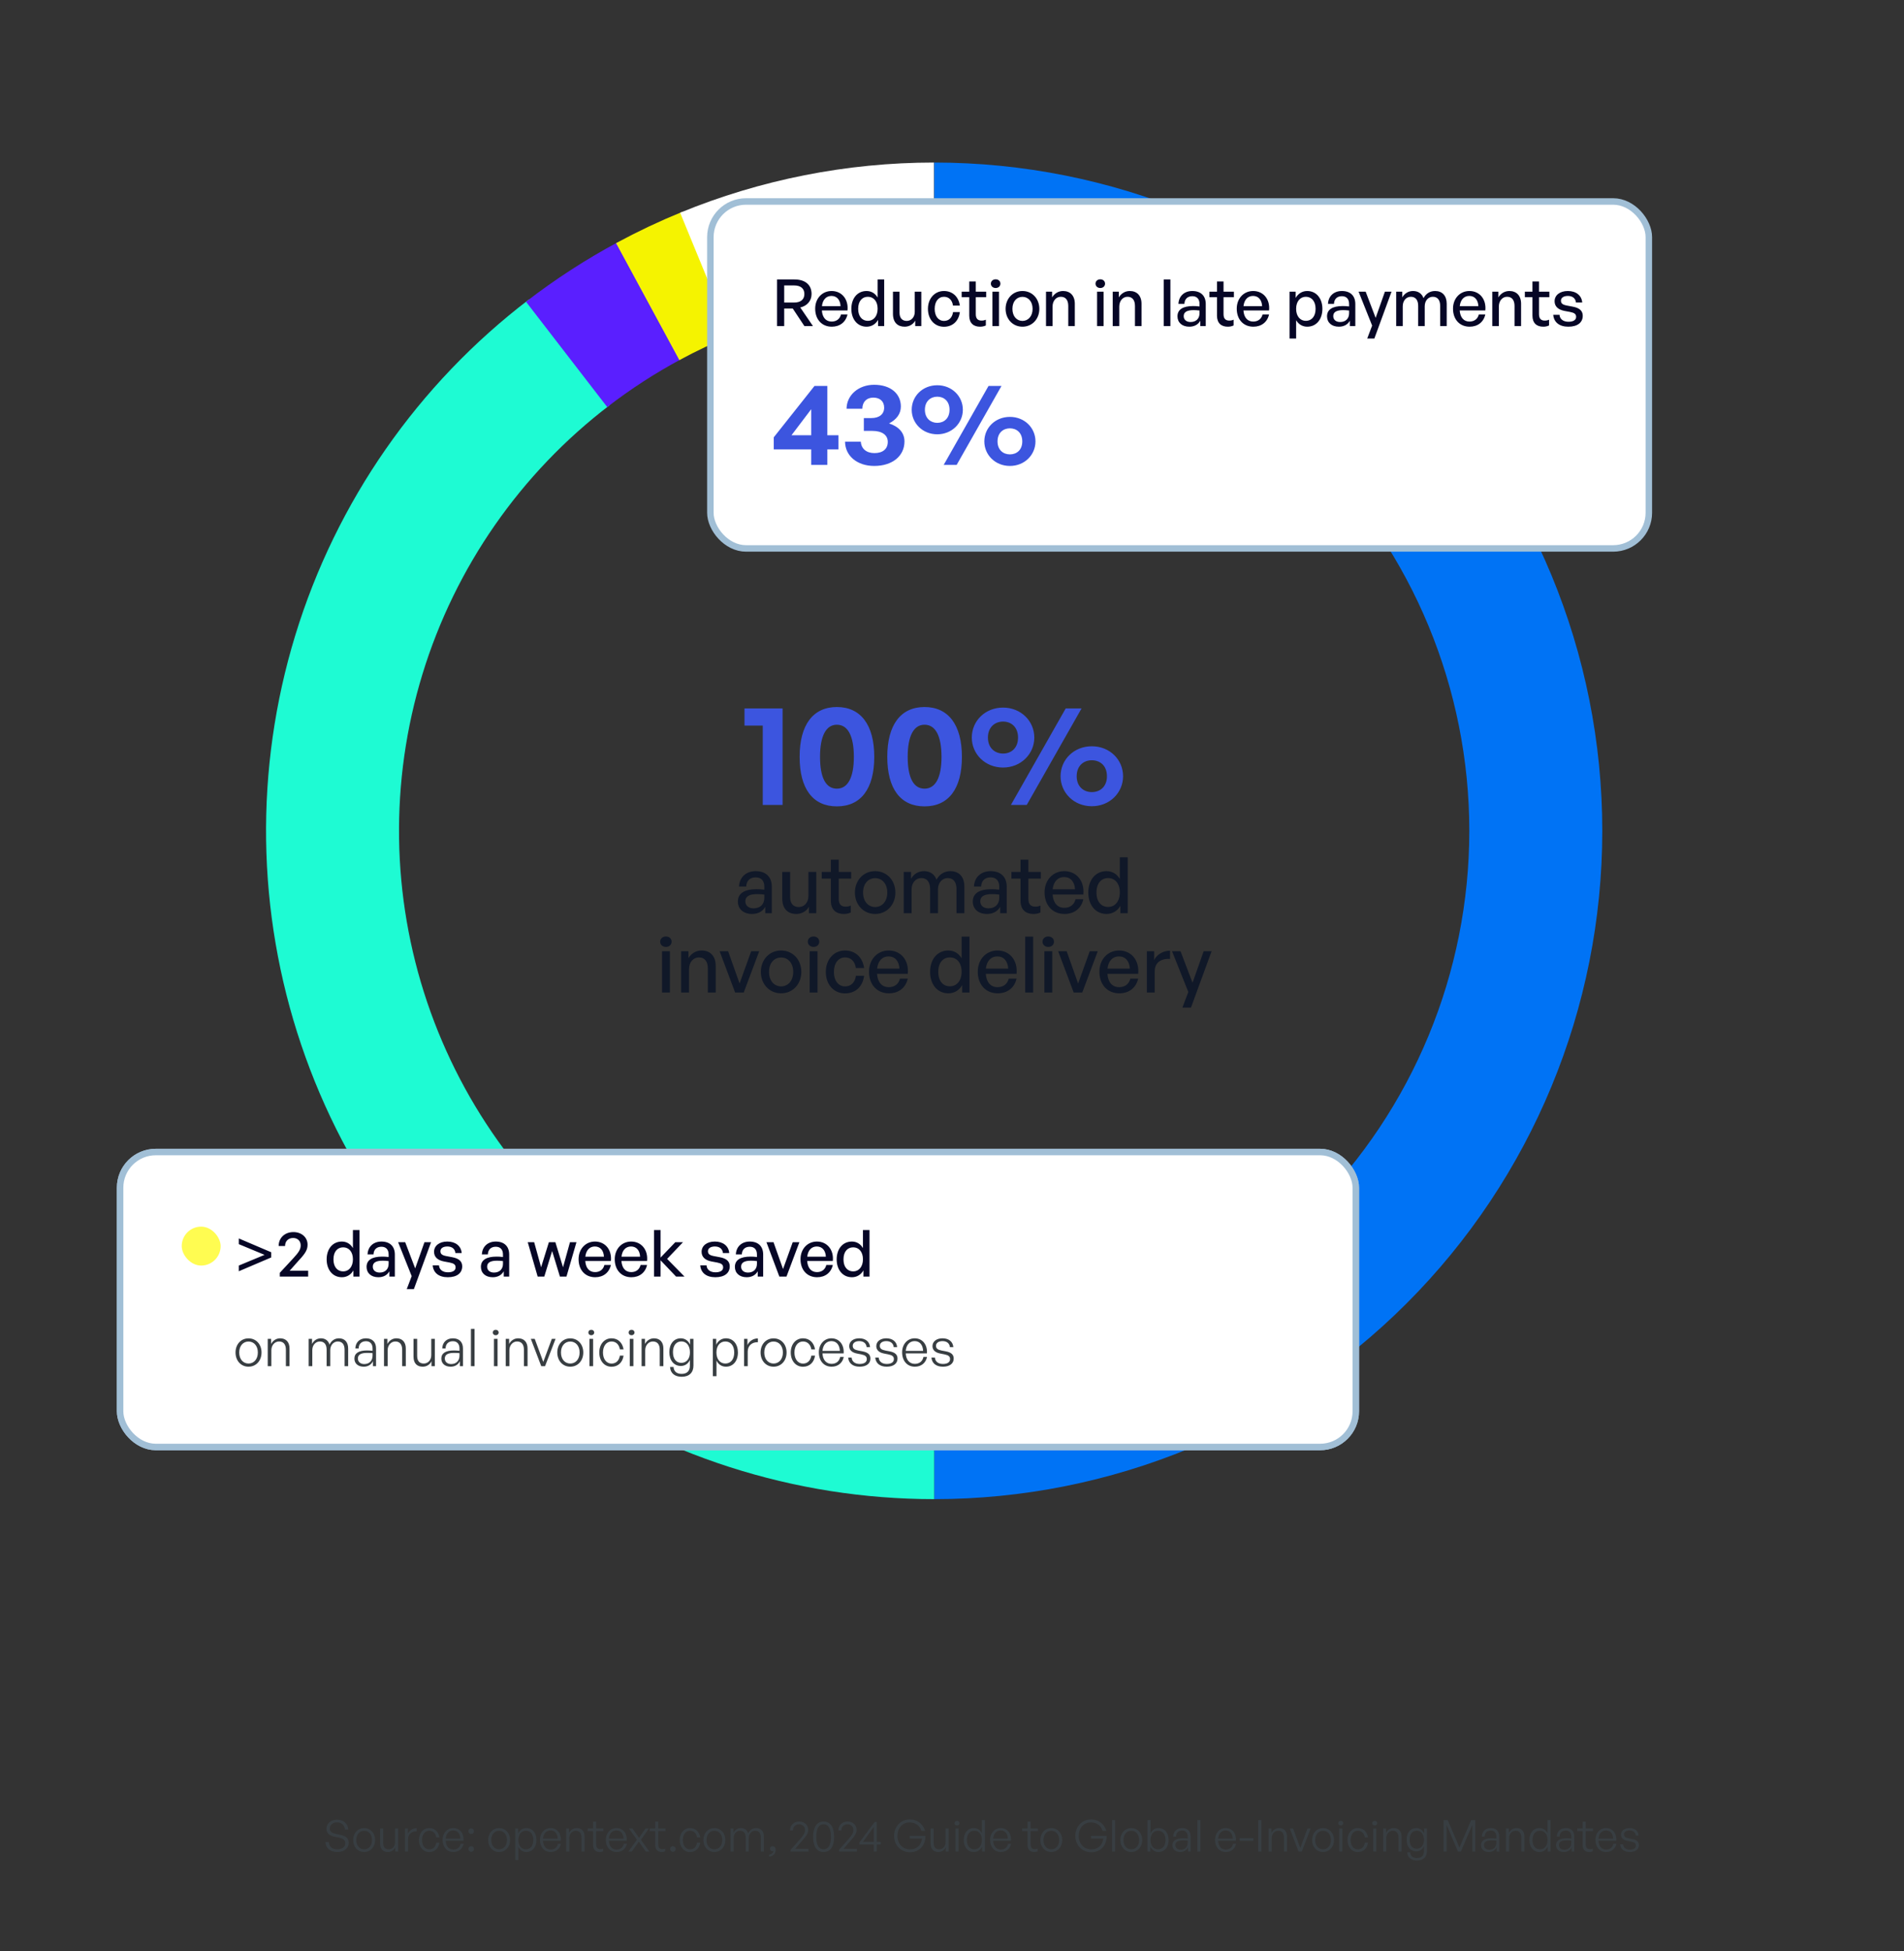 <?xml version="1.0" encoding="UTF-8"?> <svg xmlns="http://www.w3.org/2000/svg" width="696" height="713" viewBox="0 0 696 713" fill="none"><rect x="0" y="0" width="696" height="713" fill="#333333" stroke="none"/><path d="M127.474 673.461C127.474 675.285 125.986 676.805 123.314 676.805C120.642 676.805 119.074 675.317 118.962 673.141H120.178C120.29 674.773 121.314 675.829 123.298 675.829C124.93 675.829 126.21 674.997 126.21 673.621C126.21 672.437 125.538 671.893 123.906 671.557L122.45 671.269C120.93 670.965 119.33 670.261 119.33 668.261C119.33 666.421 120.946 664.997 123.234 664.997C125.474 664.997 127.202 666.405 127.33 668.597H126.098C126.018 667.077 124.898 665.973 123.25 665.973C121.49 665.973 120.546 667.045 120.546 668.197C120.546 669.557 121.698 669.973 122.978 670.229L124.434 670.533C126.37 670.933 127.474 671.733 127.474 673.461ZM133.103 676.805C130.783 676.805 129.103 674.965 129.103 672.421C129.103 669.893 130.783 668.069 133.103 668.069C135.439 668.069 137.119 669.893 137.119 672.421C137.119 674.965 135.439 676.805 133.103 676.805ZM133.103 675.829C134.751 675.829 135.983 674.517 135.983 672.421C135.983 670.357 134.751 669.045 133.103 669.045C131.471 669.045 130.239 670.357 130.239 672.421C130.239 674.517 131.471 675.829 133.103 675.829ZM144.422 673.237V668.213H145.526V676.645H144.486V675.125C144.054 676.101 143.03 676.805 141.798 676.805C140.086 676.805 138.95 675.829 138.95 673.701V668.213H140.07V673.461C140.07 675.173 140.918 675.829 142.102 675.829C143.446 675.829 144.422 674.741 144.422 673.237ZM149.172 672.133V676.645H148.052V668.213H149.092V670.133C149.668 668.885 150.916 668.085 152.308 668.085V669.253C150.532 669.189 149.172 670.293 149.172 672.133ZM156.914 676.821C154.69 676.821 153.138 675.013 153.138 672.421C153.138 669.861 154.706 668.053 156.914 668.053C158.882 668.053 160.29 669.365 160.626 671.477H159.49C159.234 669.941 158.274 669.029 156.914 669.029C155.346 669.029 154.274 670.405 154.274 672.421C154.274 674.469 155.346 675.845 156.914 675.845C158.29 675.845 159.234 674.949 159.49 673.381H160.626C160.322 675.525 158.898 676.821 156.914 676.821ZM165.736 676.805C163.368 676.805 161.8 675.029 161.8 672.357C161.8 669.893 163.432 668.053 165.672 668.053C168.072 668.053 169.64 669.989 169.448 672.693H162.92C163.016 674.693 164.072 675.925 165.72 675.925C167.128 675.925 168.104 675.141 168.376 673.797H169.48C169.096 675.669 167.672 676.805 165.736 676.805ZM165.656 668.917C164.136 668.917 163.064 670.085 162.92 671.925H168.28C168.184 670.037 167.208 668.917 165.656 668.917ZM173.255 669.205C173.255 669.797 172.839 670.213 172.247 670.213C171.671 670.213 171.239 669.797 171.239 669.205C171.239 668.613 171.671 668.181 172.247 668.181C172.839 668.181 173.255 668.613 173.255 669.205ZM173.255 675.717C173.255 676.293 172.839 676.725 172.247 676.725C171.671 676.725 171.239 676.293 171.239 675.717C171.239 675.109 171.671 674.693 172.247 674.693C172.839 674.693 173.255 675.109 173.255 675.717ZM182.444 676.805C180.124 676.805 178.444 674.965 178.444 672.421C178.444 669.893 180.124 668.069 182.444 668.069C184.78 668.069 186.46 669.893 186.46 672.421C186.46 674.965 184.78 676.805 182.444 676.805ZM182.444 675.829C184.092 675.829 185.324 674.517 185.324 672.421C185.324 670.357 184.092 669.045 182.444 669.045C180.812 669.045 179.58 670.357 179.58 672.421C179.58 674.517 180.812 675.829 182.444 675.829ZM196.099 672.421C196.099 675.029 194.643 676.805 192.403 676.805C191.139 676.805 190.067 676.117 189.491 674.917V679.733H188.371V668.213H189.411V670.037C189.987 668.789 191.107 668.053 192.403 668.053C194.643 668.053 196.099 669.845 196.099 672.421ZM194.963 672.421C194.963 670.293 193.859 669.029 192.211 669.029C190.643 669.029 189.475 670.277 189.475 672.421C189.475 674.517 190.611 675.829 192.211 675.829C193.859 675.829 194.963 674.581 194.963 672.421ZM201.314 676.805C198.946 676.805 197.378 675.029 197.378 672.357C197.378 669.893 199.01 668.053 201.25 668.053C203.65 668.053 205.218 669.989 205.026 672.693H198.498C198.594 674.693 199.65 675.925 201.298 675.925C202.706 675.925 203.682 675.141 203.954 673.797H205.058C204.674 675.669 203.25 676.805 201.314 676.805ZM201.234 668.917C199.714 668.917 198.642 670.085 198.498 671.925H203.858C203.762 670.037 202.786 668.917 201.234 668.917ZM208.097 671.733V676.645H206.977V668.213H208.017V669.797C208.561 668.757 209.585 668.053 210.801 668.053C212.561 668.053 213.697 669.173 213.697 671.173V676.645H212.577V671.557C212.577 669.941 211.841 669.029 210.465 669.029C209.153 669.029 208.097 670.165 208.097 671.733ZM220.476 675.573V676.565C220.044 676.741 219.676 676.805 219.26 676.805C217.868 676.805 216.796 676.085 216.796 674.261V669.157H214.812V668.213H216.796V665.717H217.916V668.213H220.556V669.157H217.916V674.021C217.916 675.333 218.556 675.781 219.484 675.781C219.836 675.781 220.124 675.717 220.476 675.573ZM225.395 676.805C223.027 676.805 221.459 675.029 221.459 672.357C221.459 669.893 223.091 668.053 225.331 668.053C227.731 668.053 229.299 669.989 229.107 672.693H222.579C222.675 674.693 223.731 675.925 225.379 675.925C226.787 675.925 227.763 675.141 228.035 673.797H229.139C228.755 675.669 227.331 676.805 225.395 676.805ZM225.315 668.917C223.795 668.917 222.723 670.085 222.579 671.925H227.939C227.843 670.037 226.867 668.917 225.315 668.917ZM230.97 676.645H229.722L232.826 672.325L229.914 668.213H231.194L233.578 671.621L235.978 668.213H237.178L234.298 672.357L237.37 676.645H236.09L233.514 673.029L230.97 676.645ZM243.182 675.573V676.565C242.75 676.741 242.382 676.805 241.966 676.805C240.574 676.805 239.502 676.085 239.502 674.261V669.157H237.518V668.213H239.502V665.717H240.622V668.213H243.262V669.157H240.622V674.021C240.622 675.333 241.262 675.781 242.19 675.781C242.542 675.781 242.83 675.717 243.182 675.573ZM246.989 675.717C246.989 676.293 246.573 676.725 245.981 676.725C245.405 676.725 244.973 676.293 244.973 675.717C244.973 675.109 245.405 674.693 245.981 674.693C246.573 674.693 246.989 675.109 246.989 675.717ZM252.245 676.821C250.021 676.821 248.469 675.013 248.469 672.421C248.469 669.861 250.037 668.053 252.245 668.053C254.213 668.053 255.621 669.365 255.957 671.477H254.821C254.565 669.941 253.605 669.029 252.245 669.029C250.677 669.029 249.605 670.405 249.605 672.421C249.605 674.469 250.677 675.845 252.245 675.845C253.621 675.845 254.565 674.949 254.821 673.381H255.957C255.653 675.525 254.229 676.821 252.245 676.821ZM261.131 676.805C258.811 676.805 257.131 674.965 257.131 672.421C257.131 669.893 258.811 668.069 261.131 668.069C263.467 668.069 265.147 669.893 265.147 672.421C265.147 674.965 263.467 676.805 261.131 676.805ZM261.131 675.829C262.779 675.829 264.011 674.517 264.011 672.421C264.011 670.357 262.779 669.045 261.131 669.045C259.499 669.045 258.267 670.357 258.267 672.421C258.267 674.517 259.499 675.829 261.131 675.829ZM268.178 676.645H267.058V668.213H268.098V669.797C268.658 668.709 269.65 668.053 270.85 668.053C272.162 668.053 273.138 668.773 273.49 670.005C274.018 668.821 275.074 668.053 276.402 668.053C278.146 668.053 279.234 669.205 279.234 671.173V676.645H278.13V671.541C278.13 669.941 277.394 669.029 276.034 669.029C274.754 669.029 273.714 670.149 273.714 671.701V676.645H272.594V671.541C272.594 669.941 271.858 669.029 270.498 669.029C269.202 669.029 268.178 670.149 268.178 671.701V676.645ZM283.546 676.117C283.546 677.301 282.65 678.405 281.114 678.453V677.781C282.026 677.717 282.65 677.157 282.714 676.421C282.586 676.485 282.474 676.501 282.346 676.501C281.834 676.501 281.466 676.101 281.466 675.621C281.466 675.061 281.882 674.693 282.426 674.693C283.178 674.693 283.546 675.269 283.546 676.117ZM295.55 675.653V676.645H289.022V676.005L292.478 672.101C293.79 670.613 294.27 669.813 294.27 668.773C294.27 667.557 293.374 666.661 292.11 666.661C290.798 666.661 289.87 667.573 289.87 668.917H288.782C288.782 667.029 290.174 665.669 292.158 665.669C294.046 665.669 295.438 666.933 295.438 668.677C295.438 669.845 294.974 670.725 293.31 672.581L290.67 675.653H295.55ZM297.23 671.253C297.23 667.669 298.606 665.669 301.07 665.669C303.518 665.669 304.91 667.669 304.91 671.253C304.91 674.837 303.55 676.805 301.07 676.805C298.574 676.805 297.23 674.837 297.23 671.253ZM298.382 671.253C298.382 674.229 299.294 675.813 301.07 675.813C302.814 675.813 303.758 674.245 303.758 671.253C303.758 668.245 302.814 666.661 301.07 666.661C299.326 666.661 298.382 668.229 298.382 671.253ZM313.235 675.653V676.645H306.707V676.005L310.163 672.101C311.475 670.613 311.955 669.813 311.955 668.773C311.955 667.557 311.059 666.661 309.795 666.661C308.483 666.661 307.555 667.573 307.555 668.917H306.467C306.467 667.029 307.859 665.669 309.843 665.669C311.731 665.669 313.123 666.933 313.123 668.677C313.123 669.845 312.659 670.725 310.995 672.581L308.355 675.653H313.235ZM321.965 674.069H320.509V676.645H319.405V674.069H314.141V673.317L319.725 665.829H320.509V673.093H321.965V674.069ZM315.437 673.093H319.405V667.653L315.437 673.093ZM332.637 676.885C329.341 676.885 326.829 674.357 326.829 670.901C326.829 667.509 329.229 664.917 332.557 664.917C335.549 664.917 337.501 666.789 338.157 669.093H336.797C336.301 667.349 334.845 665.989 332.525 665.989C329.885 665.989 328.061 668.021 328.061 670.917C328.061 673.749 329.901 675.845 332.669 675.845C335.165 675.845 336.749 674.293 337.053 671.877H332.541V670.901H338.301C338.269 674.533 336.029 676.885 332.637 676.885ZM345.647 673.237V668.213H346.751V676.645H345.711V675.125C345.279 676.101 344.255 676.805 343.023 676.805C341.311 676.805 340.175 675.829 340.175 673.701V668.213H341.295V673.461C341.295 675.173 342.143 675.829 343.327 675.829C344.671 675.829 345.647 674.741 345.647 673.237ZM350.733 666.261C350.733 666.757 350.365 667.109 349.821 667.109C349.293 667.109 348.925 666.757 348.925 666.261C348.925 665.781 349.293 665.429 349.821 665.429C350.365 665.429 350.733 665.781 350.733 666.261ZM350.397 676.645H349.277V668.213H350.397V676.645ZM352.3 672.421C352.3 669.829 353.74 668.053 356.012 668.053C357.276 668.053 358.348 668.773 358.908 669.973V665.157H360.028V676.645H358.988V674.869C358.396 676.101 357.308 676.805 356.012 676.805C353.74 676.805 352.3 675.013 352.3 672.421ZM353.436 672.421C353.436 674.565 354.524 675.829 356.172 675.829C357.804 675.829 358.924 674.501 358.924 672.389C358.924 670.261 357.772 669.029 356.172 669.029C354.524 669.029 353.436 670.277 353.436 672.421ZM365.867 676.805C363.499 676.805 361.931 675.029 361.931 672.357C361.931 669.893 363.563 668.053 365.803 668.053C368.203 668.053 369.771 669.989 369.579 672.693H363.051C363.147 674.693 364.203 675.925 365.851 675.925C367.259 675.925 368.235 675.141 368.507 673.797H369.611C369.227 675.669 367.803 676.805 365.867 676.805ZM365.787 668.917C364.267 668.917 363.195 670.085 363.051 671.925H368.411C368.315 670.037 367.339 668.917 365.787 668.917ZM379.31 675.573V676.565C378.878 676.741 378.51 676.805 378.094 676.805C376.702 676.805 375.63 676.085 375.63 674.261V669.157H373.646V668.213H375.63V665.717H376.75V668.213H379.39V669.157H376.75V674.021C376.75 675.333 377.39 675.781 378.318 675.781C378.67 675.781 378.958 675.717 379.31 675.573ZM384.294 676.805C381.974 676.805 380.294 674.965 380.294 672.421C380.294 669.893 381.974 668.069 384.294 668.069C386.63 668.069 388.31 669.893 388.31 672.421C388.31 674.965 386.63 676.805 384.294 676.805ZM384.294 675.829C385.942 675.829 387.174 674.517 387.174 672.421C387.174 670.357 385.942 669.045 384.294 669.045C382.662 669.045 381.43 670.357 381.43 672.421C381.43 674.517 382.662 675.829 384.294 675.829ZM398.897 676.885C395.601 676.885 393.089 674.357 393.089 670.901C393.089 667.509 395.489 664.917 398.817 664.917C401.809 664.917 403.761 666.789 404.417 669.093H403.057C402.561 667.349 401.105 665.989 398.785 665.989C396.145 665.989 394.321 668.021 394.321 670.917C394.321 673.749 396.161 675.845 398.929 675.845C401.425 675.845 403.009 674.293 403.313 671.877H398.801V670.901H404.561C404.529 674.533 402.289 676.885 398.897 676.885ZM407.635 676.645H406.515V665.157H407.635V676.645ZM413.537 676.805C411.217 676.805 409.537 674.965 409.537 672.421C409.537 669.893 411.217 668.069 413.537 668.069C415.873 668.069 417.553 669.893 417.553 672.421C417.553 674.965 415.873 676.805 413.537 676.805ZM413.537 675.829C415.185 675.829 416.417 674.517 416.417 672.421C416.417 670.357 415.185 669.045 413.537 669.045C411.905 669.045 410.673 670.357 410.673 672.421C410.673 674.517 411.905 675.829 413.537 675.829ZM427.193 672.421C427.193 675.013 425.737 676.805 423.481 676.805C422.185 676.805 421.097 676.101 420.505 674.869V676.645H419.465V665.157H420.585V669.989C421.129 668.757 422.201 668.053 423.481 668.053C425.737 668.053 427.193 669.829 427.193 672.421ZM426.057 672.421C426.057 670.277 424.953 669.029 423.305 669.029C421.721 669.029 420.569 670.261 420.569 672.389C420.569 674.501 421.689 675.829 423.305 675.829C424.953 675.829 426.057 674.565 426.057 672.421ZM434.28 676.645V675.109C433.784 676.165 432.76 676.805 431.448 676.805C429.704 676.805 428.568 675.829 428.568 674.309C428.568 672.661 429.88 671.797 432.44 671.797C432.952 671.797 433.336 671.829 434.168 671.893V671.189C434.168 669.781 433.416 668.949 432.136 668.949C430.76 668.949 429.896 669.797 429.88 671.173H428.856C428.904 669.301 430.2 668.053 432.12 668.053C434.088 668.053 435.24 669.205 435.24 671.157V676.645H434.28ZM429.64 674.277C429.64 675.301 430.424 675.989 431.608 675.989C433.176 675.989 434.168 674.965 434.168 673.381V672.629C433.448 672.565 432.952 672.549 432.488 672.549C430.568 672.549 429.64 673.109 429.64 674.277ZM438.816 676.645H437.696V665.157H438.816V676.645ZM448.098 676.805C445.73 676.805 444.162 675.029 444.162 672.357C444.162 669.893 445.794 668.053 448.034 668.053C450.434 668.053 452.002 669.989 451.81 672.693H445.282C445.378 674.693 446.434 675.925 448.082 675.925C449.49 675.925 450.466 675.141 450.738 673.797H451.842C451.458 675.669 450.034 676.805 448.098 676.805ZM448.018 668.917C446.498 668.917 445.426 670.085 445.282 671.925H450.642C450.546 670.037 449.57 668.917 448.018 668.917ZM458.173 672.725H453.117V671.733H458.173V672.725ZM461.126 676.645H459.926V665.157H461.126V676.645ZM464.863 671.733V676.645H463.743V668.213H464.783V669.797C465.327 668.757 466.351 668.053 467.567 668.053C469.327 668.053 470.463 669.173 470.463 671.173V676.645H469.343V671.557C469.343 669.941 468.607 669.029 467.231 669.029C465.919 669.029 464.863 670.165 464.863 671.733ZM479.104 668.213L475.856 676.645H474.688L471.472 668.213H472.672L475.312 675.333L477.952 668.213H479.104ZM483.631 676.805C481.311 676.805 479.631 674.965 479.631 672.421C479.631 669.893 481.311 668.069 483.631 668.069C485.967 668.069 487.647 669.893 487.647 672.421C487.647 674.965 485.967 676.805 483.631 676.805ZM483.631 675.829C485.279 675.829 486.511 674.517 486.511 672.421C486.511 670.357 485.279 669.045 483.631 669.045C481.999 669.045 480.767 670.357 480.767 672.421C480.767 674.517 481.999 675.829 483.631 675.829ZM491.014 666.261C491.014 666.757 490.646 667.109 490.102 667.109C489.574 667.109 489.206 666.757 489.206 666.261C489.206 665.781 489.574 665.429 490.102 665.429C490.646 665.429 491.014 665.781 491.014 666.261ZM490.678 676.645H489.558V668.213H490.678V676.645ZM496.357 676.821C494.133 676.821 492.581 675.013 492.581 672.421C492.581 669.861 494.149 668.053 496.357 668.053C498.325 668.053 499.733 669.365 500.069 671.477H498.933C498.677 669.941 497.717 669.029 496.357 669.029C494.789 669.029 493.717 670.405 493.717 672.421C493.717 674.469 494.789 675.845 496.357 675.845C497.733 675.845 498.677 674.949 498.933 673.381H500.069C499.765 675.525 498.341 676.821 496.357 676.821ZM503.433 666.261C503.433 666.757 503.065 667.109 502.521 667.109C501.993 667.109 501.625 666.757 501.625 666.261C501.625 665.781 501.993 665.429 502.521 665.429C503.065 665.429 503.433 665.781 503.433 666.261ZM503.097 676.645H501.977V668.213H503.097V676.645ZM506.744 671.733V676.645H505.624V668.213H506.664V669.797C507.208 668.757 508.232 668.053 509.448 668.053C511.208 668.053 512.344 669.173 512.344 671.173V676.645H511.224V671.557C511.224 669.941 510.488 669.029 509.112 669.029C507.8 669.029 506.744 670.165 506.744 671.733ZM517.986 679.909C515.842 679.909 514.498 678.789 514.402 676.901H515.474C515.57 678.277 516.466 679.013 517.97 679.013C519.634 679.013 520.514 678.133 520.514 676.469V674.709C520.002 675.893 518.978 676.581 517.73 676.581C515.602 676.581 514.178 674.869 514.178 672.309C514.178 669.749 515.586 668.053 517.714 668.053C518.978 668.053 520.034 668.773 520.578 670.005V668.213H521.618V676.453C521.618 678.629 520.29 679.909 517.986 679.909ZM515.298 672.309C515.298 674.373 516.274 675.621 517.89 675.621C519.474 675.621 520.53 674.341 520.53 672.389C520.53 670.325 519.49 669.013 517.89 669.013C516.29 669.013 515.298 670.261 515.298 672.309ZM532.956 676.645L528.796 666.901V676.645H527.676V665.157H529.228L533.484 675.173L537.772 665.157H539.308V676.645H538.204V666.901L534.012 676.645H532.956ZM547.099 676.645V675.109C546.603 676.165 545.579 676.805 544.267 676.805C542.523 676.805 541.387 675.829 541.387 674.309C541.387 672.661 542.699 671.797 545.259 671.797C545.771 671.797 546.155 671.829 546.987 671.893V671.189C546.987 669.781 546.235 668.949 544.955 668.949C543.579 668.949 542.715 669.797 542.699 671.173H541.675C541.723 669.301 543.019 668.053 544.939 668.053C546.907 668.053 548.059 669.205 548.059 671.157V676.645H547.099ZM542.459 674.277C542.459 675.301 543.243 675.989 544.427 675.989C545.995 675.989 546.987 674.965 546.987 673.381V672.629C546.267 672.565 545.771 672.549 545.307 672.549C543.387 672.549 542.459 673.109 542.459 674.277ZM551.635 671.733V676.645H550.515V668.213H551.555V669.797C552.099 668.757 553.123 668.053 554.339 668.053C556.099 668.053 557.235 669.173 557.235 671.173V676.645H556.115V671.557C556.115 669.941 555.379 669.029 554.003 669.029C552.691 669.029 551.635 670.165 551.635 671.733ZM559.069 672.421C559.069 669.829 560.509 668.053 562.781 668.053C564.045 668.053 565.117 668.773 565.677 669.973V665.157H566.797V676.645H565.757V674.869C565.165 676.101 564.077 676.805 562.781 676.805C560.509 676.805 559.069 675.013 559.069 672.421ZM560.205 672.421C560.205 674.565 561.293 675.829 562.941 675.829C564.573 675.829 565.693 674.501 565.693 672.389C565.693 670.261 564.541 669.029 562.941 669.029C561.293 669.029 560.205 670.277 560.205 672.421ZM574.508 676.645V675.109C574.012 676.165 572.988 676.805 571.676 676.805C569.932 676.805 568.796 675.829 568.796 674.309C568.796 672.661 570.108 671.797 572.668 671.797C573.18 671.797 573.564 671.829 574.396 671.893V671.189C574.396 669.781 573.644 668.949 572.364 668.949C570.988 668.949 570.124 669.797 570.108 671.173H569.084C569.132 669.301 570.428 668.053 572.348 668.053C574.316 668.053 575.468 669.205 575.468 671.157V676.645H574.508ZM569.868 674.277C569.868 675.301 570.652 675.989 571.836 675.989C573.404 675.989 574.396 674.965 574.396 673.381V672.629C573.676 672.565 573.18 672.549 572.716 672.549C570.796 672.549 569.868 673.109 569.868 674.277ZM582.213 675.573V676.565C581.781 676.741 581.413 676.805 580.997 676.805C579.605 676.805 578.533 676.085 578.533 674.261V669.157H576.549V668.213H578.533V665.717H579.653V668.213H582.293V669.157H579.653V674.021C579.653 675.333 580.293 675.781 581.221 675.781C581.573 675.781 581.861 675.717 582.213 675.573ZM587.133 676.805C584.765 676.805 583.197 675.029 583.197 672.357C583.197 669.893 584.829 668.053 587.069 668.053C589.469 668.053 591.037 669.989 590.845 672.693H584.317C584.413 674.693 585.469 675.925 587.117 675.925C588.525 675.925 589.501 675.141 589.773 673.797H590.877C590.493 675.669 589.069 676.805 587.133 676.805ZM587.053 668.917C585.533 668.917 584.461 670.085 584.317 671.925H589.677C589.581 670.037 588.605 668.917 587.053 668.917ZM599.1 674.293C599.1 675.845 597.852 676.805 595.772 676.805C593.676 676.805 592.396 675.749 592.236 674.005H593.308C593.388 675.205 594.332 675.957 595.772 675.957C597.148 675.957 597.98 675.429 597.98 674.469C597.98 673.637 597.5 673.253 596.22 672.997L595.004 672.757C593.404 672.453 592.556 671.669 592.556 670.453C592.556 669.045 593.804 668.053 595.644 668.053C597.58 668.053 598.86 669.093 598.988 670.773H597.932C597.82 669.605 596.972 668.917 595.644 668.917C594.46 668.917 593.644 669.477 593.644 670.357C593.644 671.189 594.156 671.589 595.404 671.829L596.668 672.069C598.348 672.389 599.1 673.093 599.1 674.293Z" fill="#383E42"></path><path d="M341.479 83.703C399.807 83.703 455.746 106.873 496.989 148.117C538.233 189.361 561.404 245.299 561.404 303.627C561.404 361.954 538.233 417.893 496.989 459.137C455.746 500.381 399.807 523.551 341.48 523.551" stroke="#0073F5" stroke-width="48.609"></path><path d="M341.479 523.551C295.471 523.551 250.621 509.122 213.243 482.295C175.866 455.467 147.843 417.593 133.12 374.004C118.397 330.414 117.715 283.305 131.171 239.308C144.626 195.311 171.542 156.642 208.127 128.744" stroke="#1EFBD3" stroke-width="48.609"></path><path d="M207.122 129.516C216.683 122.138 226.835 115.56 237.475 109.849" stroke="#5A1FFF" stroke-width="48.609"></path><path d="M236.767 110.231C243.831 106.407 251.099 102.972 258.538 99.942" stroke="#F5F300" stroke-width="48.609"></path><path d="M257.86 100.22C284.366 89.323 312.746 83.713 341.404 83.703" stroke="white" stroke-width="48.609"></path><path d="M286.072 294.162H278.821V265.158H272.144V258.898H286.072V294.162ZM292.299 276.582C292.299 264.897 297.203 258.377 305.915 258.377C314.626 258.377 319.582 264.897 319.582 276.582C319.582 288.215 314.731 294.684 305.915 294.684C297.099 294.684 292.299 288.215 292.299 276.582ZM299.759 276.582C299.759 284.146 301.846 288.215 305.915 288.215C309.931 288.215 312.122 284.146 312.122 276.582C312.122 268.966 309.931 264.845 305.915 264.845C301.95 264.845 299.759 268.966 299.759 276.582ZM324.342 276.582C324.342 264.897 329.246 258.377 337.958 258.377C346.669 258.377 351.625 264.897 351.625 276.582C351.625 288.215 346.773 294.684 337.958 294.684C329.142 294.684 324.342 288.215 324.342 276.582ZM331.802 276.582C331.802 284.146 333.889 288.215 337.958 288.215C341.974 288.215 344.165 284.146 344.165 276.582C344.165 268.966 341.974 264.845 337.958 264.845C333.993 264.845 331.802 268.966 331.802 276.582ZM366.662 280.495C360.089 280.495 355.238 275.539 355.238 269.54C355.238 263.489 360.089 258.585 366.662 258.585C373.183 258.585 378.086 263.489 378.086 269.54C378.086 275.539 373.183 280.495 366.662 280.495ZM375.321 294.162H369.531L389.563 258.898H395.353L375.321 294.162ZM366.662 275.383C369.635 275.383 372.139 273.4 372.139 269.54C372.139 265.68 369.635 263.698 366.662 263.698C363.741 263.698 361.132 265.68 361.132 269.54C361.132 273.4 363.741 275.383 366.662 275.383ZM399.109 294.632C392.536 294.632 387.685 289.676 387.685 283.677C387.685 277.626 392.536 272.722 399.109 272.722C405.682 272.722 410.533 277.626 410.533 283.677C410.533 289.676 405.682 294.632 399.109 294.632ZM399.109 289.467C402.082 289.467 404.638 287.537 404.638 283.677C404.638 279.764 402.082 277.834 399.109 277.834C396.187 277.834 393.579 279.764 393.579 283.677C393.579 287.537 396.187 289.467 399.109 289.467Z" fill="#3C55DF"></path><path d="M279.742 333.719V331.386C278.803 333.064 277.124 334.003 274.905 334.003C271.775 334.003 269.726 332.211 269.726 329.451C269.726 326.491 272.088 324.955 276.584 324.955C277.466 324.955 278.177 324.983 279.4 325.126V324.016C279.4 321.854 278.234 320.63 276.242 320.63C274.136 320.63 272.856 321.882 272.771 323.988H270.153C270.295 320.602 272.714 318.354 276.242 318.354C279.97 318.354 282.132 320.459 282.132 324.044V333.719H279.742ZM272.458 329.365C272.458 330.93 273.624 331.955 275.474 331.955C277.892 331.955 279.4 330.447 279.4 328.142V326.918C278.291 326.776 277.494 326.748 276.754 326.748C273.88 326.748 272.458 327.601 272.458 329.365ZM295.511 327.516V318.638H298.385V333.719H295.71V331.329C294.914 332.894 293.149 334.003 291.101 334.003C288.056 334.003 285.951 332.211 285.951 328.341V318.638H288.825V327.772C288.825 330.39 290.133 331.471 292.011 331.471C293.946 331.471 295.511 329.877 295.511 327.516ZM311.002 330.93V333.463C310.12 333.861 309.352 334.003 308.441 334.003C305.653 334.003 303.718 332.495 303.718 329.166V321.085H300.389V318.638H303.718V314.171H306.592V318.638H311.145V321.085H306.592V328.512C306.592 330.589 307.588 331.329 309.124 331.329C309.807 331.329 310.405 331.215 311.002 330.93ZM319.906 334.003C315.638 334.003 312.508 330.646 312.508 326.178C312.508 321.711 315.638 318.354 319.906 318.354C324.174 318.354 327.304 321.711 327.304 326.178C327.304 330.646 324.174 334.003 319.906 334.003ZM319.906 331.471C322.381 331.471 324.345 329.479 324.345 326.178C324.345 322.878 322.381 320.915 319.906 320.915C317.43 320.915 315.495 322.878 315.495 326.178C315.495 329.479 317.43 331.471 319.906 331.471ZM333.226 333.719H330.352V318.638H333.027V321.142C334.051 319.406 335.673 318.354 337.75 318.354C339.969 318.354 341.648 319.492 342.331 321.484C343.384 319.549 345.119 318.354 347.424 318.354C350.526 318.354 352.517 320.374 352.517 323.959V333.719H349.644V324.87C349.644 322.366 348.534 320.886 346.428 320.886C344.465 320.886 342.872 322.536 342.872 325.069V333.719H339.998V324.87C339.998 322.366 338.888 320.886 336.783 320.886C334.791 320.886 333.226 322.536 333.226 325.069V333.719ZM365.613 333.719V331.386C364.674 333.064 362.995 334.003 360.776 334.003C357.646 334.003 355.597 332.211 355.597 329.451C355.597 326.491 357.959 324.955 362.454 324.955C363.336 324.955 364.048 324.983 365.271 325.126V324.016C365.271 321.854 364.105 320.63 362.113 320.63C360.007 320.63 358.727 321.882 358.642 323.988H356.024C356.166 320.602 358.585 318.354 362.113 318.354C365.84 318.354 368.003 320.459 368.003 324.044V333.719H365.613ZM358.329 329.365C358.329 330.93 359.495 331.955 361.345 331.955C363.763 331.955 365.271 330.447 365.271 328.142V326.918C364.162 326.776 363.365 326.748 362.625 326.748C359.751 326.748 358.329 327.601 358.329 329.365ZM380.333 330.93V333.463C379.45 333.861 378.682 334.003 377.772 334.003C374.983 334.003 373.048 332.495 373.048 329.166V321.085H369.719V318.638H373.048V314.171H375.922V318.638H380.475V321.085H375.922V328.512C375.922 330.589 376.918 331.329 378.455 331.329C379.137 331.329 379.735 331.215 380.333 330.93ZM389.122 334.003C384.769 334.003 381.838 330.845 381.838 326.093C381.838 321.626 384.883 318.354 389.037 318.354C393.533 318.354 396.52 321.996 396.008 326.89H384.769C384.996 329.963 386.533 331.755 389.065 331.755C391.199 331.755 392.679 330.589 393.163 328.626H396.008C395.268 331.983 392.679 334.003 389.122 334.003ZM388.98 320.516C386.675 320.516 385.11 322.167 384.797 324.983H392.963C392.821 322.195 391.313 320.516 388.98 320.516ZM397.823 326.178C397.823 321.597 400.441 318.354 404.51 318.354C406.53 318.354 408.294 319.378 409.347 321.228V313.289H412.221V333.719H409.546V331.016C408.465 332.922 406.644 334.003 404.51 334.003C400.441 334.003 397.823 330.703 397.823 326.178ZM400.811 326.178C400.811 329.536 402.575 331.442 405.079 331.442C407.526 331.442 409.347 329.451 409.347 326.122C409.347 322.736 407.469 320.886 405.079 320.886C402.575 320.886 400.811 322.764 400.811 326.178ZM245.507 344.138C245.507 345.22 244.653 346.045 243.43 346.045C242.206 346.045 241.324 345.22 241.324 344.138C241.324 343.029 242.206 342.232 243.43 342.232C244.653 342.232 245.507 343.029 245.507 344.138ZM244.881 362.719H242.007V347.638H244.881V362.719ZM251.863 354.211V362.719H248.989V347.638H251.664V350.142C252.688 348.463 254.395 347.354 256.472 347.354C259.574 347.354 261.623 349.345 261.623 352.959V362.719H258.749V353.927C258.749 351.337 257.611 349.886 255.477 349.886C253.513 349.886 251.863 351.536 251.863 354.211ZM277.521 347.638L271.859 362.719H268.729L263.067 347.638H266.168L270.351 359.418L274.591 347.638H277.521ZM285.525 363.003C281.257 363.003 278.127 359.646 278.127 355.178C278.127 350.711 281.257 347.354 285.525 347.354C289.793 347.354 292.923 350.711 292.923 355.178C292.923 359.646 289.793 363.003 285.525 363.003ZM285.525 360.471C288.001 360.471 289.964 358.479 289.964 355.178C289.964 351.878 288.001 349.915 285.525 349.915C283.05 349.915 281.115 351.878 281.115 355.178C281.115 358.479 283.05 360.471 285.525 360.471ZM299.471 344.138C299.471 345.22 298.617 346.045 297.394 346.045C296.17 346.045 295.288 345.22 295.288 344.138C295.288 343.029 296.17 342.232 297.394 342.232C298.617 342.232 299.471 343.029 299.471 344.138ZM298.845 362.719H295.971V347.638H298.845V362.719ZM308.9 363.032C304.774 363.032 301.872 359.788 301.872 355.178C301.872 350.626 304.831 347.354 308.9 347.354C312.627 347.354 315.331 349.829 315.871 353.756H312.855C312.542 351.337 311.034 349.886 308.928 349.886C306.453 349.886 304.831 351.992 304.831 355.178C304.831 358.394 306.453 360.471 308.928 360.471C311.062 360.471 312.542 359.048 312.884 356.601H315.871C315.359 360.585 312.684 363.032 308.9 363.032ZM324.946 363.003C320.593 363.003 317.662 359.845 317.662 355.093C317.662 350.626 320.707 347.354 324.861 347.354C329.357 347.354 332.344 350.996 331.832 355.89H320.593C320.821 358.963 322.357 360.755 324.89 360.755C327.024 360.755 328.503 359.589 328.987 357.626H331.832C331.092 360.983 328.503 363.003 324.946 363.003ZM324.804 349.516C322.499 349.516 320.934 351.167 320.621 353.983H328.788C328.645 351.195 327.137 349.516 324.804 349.516ZM339.99 355.178C339.99 350.597 342.608 347.354 346.677 347.354C348.697 347.354 350.461 348.378 351.514 350.228V342.289H354.388V362.719H351.713V360.016C350.632 361.922 348.811 363.003 346.677 363.003C342.608 363.003 339.99 359.703 339.99 355.178ZM342.978 355.178C342.978 358.536 344.742 360.442 347.246 360.442C349.693 360.442 351.514 358.451 351.514 355.122C351.514 351.736 349.636 349.886 347.246 349.886C344.742 349.886 342.978 351.764 342.978 355.178ZM364.704 363.003C360.351 363.003 357.42 359.845 357.42 355.093C357.42 350.626 360.464 347.354 364.619 347.354C369.114 347.354 372.102 350.996 371.59 355.89H360.351C360.578 358.963 362.115 360.755 364.647 360.755C366.781 360.755 368.261 359.589 368.744 357.626H371.59C370.85 360.983 368.261 363.003 364.704 363.003ZM364.562 349.516C362.257 349.516 360.692 351.167 360.379 353.983H368.545C368.403 351.195 366.895 349.516 364.562 349.516ZM377.666 362.719H374.764V342.289H377.666V362.719ZM385.273 344.138C385.273 345.22 384.42 346.045 383.196 346.045C381.973 346.045 381.091 345.22 381.091 344.138C381.091 343.029 381.973 342.232 383.196 342.232C384.42 342.232 385.273 343.029 385.273 344.138ZM384.647 362.719H381.774V347.638H384.647V362.719ZM401.275 347.638L395.613 362.719H392.483L386.821 347.638H389.922L394.105 359.418L398.344 347.638H401.275ZM409.165 363.003C404.811 363.003 401.881 359.845 401.881 355.093C401.881 350.626 404.925 347.354 409.08 347.354C413.575 347.354 416.563 350.996 416.051 355.89H404.811C405.039 358.963 406.576 360.755 409.108 360.755C411.242 360.755 412.722 359.589 413.205 357.626H416.051C415.311 360.983 412.722 363.003 409.165 363.003ZM409.023 349.516C406.718 349.516 405.153 351.167 404.84 353.983H413.006C412.864 351.195 411.356 349.516 409.023 349.516ZM422.099 355.008V362.719H419.225V347.638H421.899V350.825C422.952 348.748 425.228 347.439 427.704 347.439V350.427C424.46 350.256 422.099 351.679 422.099 355.008ZM442.894 347.638L435.354 368.21H432.224L434.387 362.52L428.44 347.638H431.541L435.923 359.134L439.992 347.638H442.894Z" fill="#101828"></path><rect x="43.9" y="420.998" width="451.704" height="107.794" rx="13.041" fill="white"></rect><rect x="43.9" y="420.998" width="451.704" height="107.794" rx="13.041" stroke="#A1BFD6" stroke-width="2.371"></rect><rect x="66.427" y="448.266" width="14.227" height="14.227" rx="7.113" fill="#FFFC51"></rect><path d="M93.149 460.596H89.853V466.523H87.245V449.499H93.149C96.967 449.499 99.433 451.443 99.433 455C99.433 458.58 96.967 460.596 93.149 460.596ZM93.126 451.704H89.853V458.39H93.126C95.425 458.39 96.825 457.134 96.825 455.023C96.825 452.913 95.425 451.704 93.126 451.704ZM104.247 460.098V466.523H101.852V453.956H104.081V456.612C104.958 454.881 106.855 453.79 108.918 453.79V456.28C106.215 456.138 104.247 457.323 104.247 460.098ZM116.031 466.761C112.474 466.761 109.866 463.963 109.866 460.24C109.866 456.517 112.474 453.719 116.031 453.719C119.588 453.719 122.196 456.517 122.196 460.24C122.196 463.963 119.588 466.761 116.031 466.761ZM116.031 464.65C118.094 464.65 119.73 462.99 119.73 460.24C119.73 457.489 118.094 455.853 116.031 455.853C113.968 455.853 112.355 457.489 112.355 460.24C112.355 462.99 113.968 464.65 116.031 464.65ZM123.736 460.24C123.736 456.422 125.918 453.719 129.308 453.719C130.992 453.719 132.462 454.573 133.339 456.114V449.499H135.734V466.523H133.505V464.271C132.604 465.86 131.087 466.761 129.308 466.761C125.918 466.761 123.736 464.01 123.736 460.24ZM126.226 460.24C126.226 463.038 127.696 464.627 129.783 464.627C131.822 464.627 133.339 462.967 133.339 460.192C133.339 457.371 131.774 455.83 129.783 455.83C127.696 455.83 126.226 457.395 126.226 460.24ZM146.912 461.354V453.956H149.307V466.523H147.078V464.532C146.414 465.836 144.944 466.761 143.236 466.761C140.699 466.761 138.945 465.267 138.945 462.042V453.956H141.339V461.568C141.339 463.749 142.43 464.65 143.995 464.65C145.608 464.65 146.912 463.322 146.912 461.354ZM157.588 466.784C154.15 466.784 151.731 464.081 151.731 460.24C151.731 456.446 154.197 453.719 157.588 453.719C160.694 453.719 162.947 455.782 163.397 459.054H160.884C160.623 457.039 159.367 455.83 157.612 455.83C155.549 455.83 154.197 457.584 154.197 460.24C154.197 462.919 155.549 464.65 157.612 464.65C159.39 464.65 160.623 463.465 160.908 461.425H163.397C162.971 464.745 160.742 466.784 157.588 466.784ZM172.898 464.2V466.31C172.163 466.642 171.523 466.761 170.764 466.761C168.44 466.761 166.828 465.504 166.828 462.73V455.996H164.053V453.956H166.828V450.234H169.223V453.956H173.016V455.996H169.223V462.184C169.223 463.915 170.052 464.532 171.333 464.532C171.902 464.532 172.4 464.437 172.898 464.2ZM178.218 451.04C178.218 451.941 177.507 452.628 176.488 452.628C175.468 452.628 174.733 451.941 174.733 451.04C174.733 450.115 175.468 449.451 176.488 449.451C177.507 449.451 178.218 450.115 178.218 451.04ZM177.697 466.523H175.302V453.956H177.697V466.523ZM191.454 453.956L186.736 466.523H184.128L179.409 453.956H181.994L185.479 463.773L189.012 453.956H191.454ZM196.072 451.04C196.072 451.941 195.36 452.628 194.341 452.628C193.321 452.628 192.586 451.941 192.586 451.04C192.586 450.115 193.321 449.451 194.341 449.451C195.36 449.451 196.072 450.115 196.072 451.04ZM195.55 466.523H193.155V453.956H195.55V466.523ZM205.964 464.2V466.31C205.229 466.642 204.589 466.761 203.83 466.761C201.506 466.761 199.894 465.504 199.894 462.73V455.996H197.12V453.956H199.894V450.234H202.289V453.956H206.083V455.996H202.289V462.184C202.289 463.915 203.119 464.532 204.399 464.532C204.968 464.532 205.466 464.437 205.964 464.2ZM218.801 453.956L212.518 471.1H209.91L211.712 466.357L206.756 453.956H209.341L212.992 463.536L216.383 453.956H218.801Z" fill="#060626"></path><path d="M230.469 466.761C227.552 466.761 225.323 464.792 225.228 462.066H226.841C226.983 464.034 228.453 465.29 230.469 465.29C232.911 465.29 234.31 463.773 234.31 461.52C234.31 459.505 232.792 457.892 230.516 457.892C228.975 457.892 227.789 458.556 227.007 459.789L225.726 459.41L227.125 450.494H235.092V451.941H228.311L227.434 457.726C228.406 456.849 229.496 456.47 230.729 456.47C234.002 456.47 235.993 458.746 235.993 461.497C235.993 464.508 233.907 466.761 230.469 466.761ZM238.294 458.533C238.294 453.221 240.333 450.257 243.985 450.257C247.612 450.257 249.675 453.221 249.675 458.533C249.675 463.844 247.66 466.761 243.985 466.761C240.286 466.761 238.294 463.844 238.294 458.533ZM240.001 458.533C240.001 462.943 241.353 465.29 243.985 465.29C246.569 465.29 247.968 462.967 247.968 458.533C247.968 454.075 246.569 451.727 243.985 451.727C241.4 451.727 240.001 454.051 240.001 458.533ZM255.093 465.148C255.093 466.002 254.477 466.642 253.6 466.642C252.746 466.642 252.106 466.002 252.106 465.148C252.106 464.247 252.746 463.631 253.6 463.631C254.477 463.631 255.093 464.247 255.093 465.148ZM262.826 466.761C259.909 466.761 257.68 464.792 257.585 462.066H259.198C259.34 464.034 260.81 465.29 262.826 465.29C265.268 465.29 266.667 463.773 266.667 461.52C266.667 459.505 265.149 457.892 262.873 457.892C261.332 457.892 260.146 458.556 259.364 459.789L258.083 459.41L259.482 450.494H267.449V451.941H260.668L259.791 457.726C260.763 456.849 261.853 456.47 263.086 456.47C266.359 456.47 268.35 458.746 268.35 461.497C268.35 464.508 266.264 466.761 262.826 466.761ZM275.085 460.311C272.239 460.311 270.295 458.082 270.295 455.332C270.295 452.581 272.239 450.352 275.085 450.352C277.954 450.352 279.898 452.581 279.898 455.332C279.898 458.082 277.954 460.311 275.085 460.311ZM278.025 466.523H276.626L285.636 450.494H287.059L278.025 466.523ZM275.085 459.102C276.934 459.102 278.452 457.726 278.452 455.332C278.452 452.913 276.934 451.561 275.085 451.561C273.259 451.561 271.718 452.913 271.718 455.332C271.718 457.726 273.259 459.102 275.085 459.102ZM288.766 466.713C285.897 466.713 283.953 464.508 283.953 461.734C283.953 458.983 285.897 456.754 288.766 456.754C291.635 456.754 293.58 458.983 293.58 461.734C293.58 464.508 291.635 466.713 288.766 466.713ZM288.766 465.504C290.592 465.504 292.133 464.129 292.133 461.734C292.133 459.315 290.592 457.987 288.766 457.987C286.941 457.987 285.399 459.315 285.399 461.734C285.399 464.129 286.941 465.504 288.766 465.504Z" fill="#383E42"></path><path d="M403.927 468.634H402.267V466.713C399.114 466.381 397.24 464.389 397.074 461.544H399.493C399.612 463.512 400.821 464.769 403.145 464.769C405.065 464.769 406.583 463.82 406.583 462.184C406.583 460.833 405.682 460.169 403.975 459.789L401.841 459.315C399.683 458.865 397.62 457.869 397.62 455C397.62 452.534 399.517 450.637 402.267 450.305V448.337H403.927V450.305C406.701 450.613 408.764 452.51 408.954 455.379H406.535C406.417 453.553 405.089 452.249 403.168 452.249C401.224 452.249 400.062 453.364 400.062 454.834C400.062 456.351 401.319 456.897 402.718 457.205L404.852 457.655C407.436 458.201 409.144 459.363 409.144 461.876C409.144 464.484 407.247 466.523 403.927 466.737V468.634ZM421.891 464.389V466.523H411.529V465.148L416.532 459.742C418.429 457.679 419.164 456.565 419.164 455.118C419.164 453.53 418.05 452.415 416.414 452.415C414.635 452.415 413.45 453.577 413.45 455.355H411.102C411.102 452.391 413.331 450.257 416.509 450.257C419.496 450.257 421.678 452.202 421.678 454.834C421.678 456.659 420.99 457.94 418.358 460.738L415.133 464.389H421.891ZM428.891 466.523H426.472V452.581H423.366V450.494H428.891V466.523ZM435.674 464.816C435.674 465.883 434.939 466.642 433.848 466.642C432.781 466.642 432.023 465.883 432.023 464.816C432.023 463.702 432.781 462.943 433.848 462.943C434.939 462.943 435.674 463.702 435.674 464.816ZM449.477 462.018C449.477 464.816 447.106 466.737 443.62 466.737C440.111 466.737 437.716 464.816 437.716 462.018C437.716 460.074 439.044 458.793 440.728 458.177C439.376 457.584 438.356 456.327 438.356 454.691C438.356 452.083 440.538 450.257 443.62 450.257C446.655 450.257 448.861 452.083 448.861 454.691C448.861 456.327 447.817 457.584 446.489 458.177C448.173 458.793 449.477 460.074 449.477 462.018ZM440.822 454.763C440.822 456.327 441.961 457.276 443.62 457.276C445.256 457.276 446.395 456.327 446.395 454.763C446.395 453.174 445.256 452.178 443.62 452.178C441.961 452.178 440.822 453.174 440.822 454.763ZM440.23 461.971C440.23 463.749 441.605 464.816 443.62 464.816C445.612 464.816 447.011 463.749 447.011 461.971C447.011 460.24 445.612 459.197 443.62 459.197C441.605 459.197 440.23 460.24 440.23 461.971ZM454.688 466.523H452.293V453.956H454.522V456.043C455.376 454.597 456.727 453.719 458.458 453.719C460.308 453.719 461.707 454.668 462.276 456.327C463.153 454.715 464.6 453.719 466.52 453.719C469.105 453.719 470.765 455.403 470.765 458.39V466.523H468.37V459.149C468.37 457.063 467.445 455.83 465.69 455.83C464.054 455.83 462.726 457.205 462.726 459.315V466.523H460.332V459.149C460.332 457.063 459.407 455.83 457.652 455.83C455.992 455.83 454.688 457.205 454.688 459.315V466.523Z" fill="#060626"></path><path d="M95.108 498.033V499.266H86.932V485.646H94.975V486.879H88.355V491.621H94.406V492.854H88.355V498.033H95.108ZM99.102 493.442V499.266H97.774V489.269H99.007V491.147C99.652 489.914 100.866 489.079 102.308 489.079C104.394 489.079 105.741 490.407 105.741 492.778V499.266H104.413V493.233C104.413 491.318 103.541 490.236 101.909 490.236C100.354 490.236 99.102 491.583 99.102 493.442ZM109.983 493.442V499.266H108.655V485.646H109.983V491.109C110.609 489.914 111.747 489.079 113.189 489.079C115.276 489.079 116.623 490.407 116.623 492.778V499.266H115.295V493.233C115.295 491.318 114.422 490.236 112.791 490.236C111.235 490.236 109.983 491.583 109.983 493.442ZM125.683 499.266V497.445C125.095 498.697 123.881 499.455 122.325 499.455C120.258 499.455 118.911 498.298 118.911 496.496C118.911 494.542 120.466 493.518 123.501 493.518C124.108 493.518 124.564 493.556 125.55 493.632V492.797C125.55 491.128 124.659 490.141 123.141 490.141C121.51 490.141 120.485 491.147 120.466 492.778H119.252C119.309 490.559 120.846 489.079 123.122 489.079C125.455 489.079 126.821 490.445 126.821 492.759V499.266H125.683ZM120.182 496.458C120.182 497.672 121.111 498.488 122.515 498.488C124.374 498.488 125.55 497.274 125.55 495.396V494.504C124.696 494.428 124.108 494.41 123.558 494.41C121.282 494.41 120.182 495.073 120.182 496.458ZM131.061 493.442V499.266H129.733V489.269H130.966V491.147C131.611 489.914 132.825 489.079 134.266 489.079C136.353 489.079 137.7 490.407 137.7 492.778V499.266H136.372V493.233C136.372 491.318 135.499 490.236 133.868 490.236C132.313 490.236 131.061 491.583 131.061 493.442ZM144.351 499.474C141.714 499.474 139.874 497.331 139.874 494.258C139.874 491.223 141.733 489.079 144.351 489.079C146.684 489.079 148.354 490.635 148.752 493.139H147.405C147.102 491.318 145.963 490.236 144.351 490.236C142.492 490.236 141.221 491.868 141.221 494.258C141.221 496.686 142.492 498.317 144.351 498.317C145.982 498.317 147.102 497.255 147.405 495.396H148.752C148.392 497.938 146.703 499.474 144.351 499.474ZM154.811 499.455C152.003 499.455 150.144 497.35 150.144 494.182C150.144 491.261 152.079 489.079 154.735 489.079C157.58 489.079 159.439 491.374 159.212 494.58H151.472C151.586 496.951 152.838 498.412 154.792 498.412C156.461 498.412 157.618 497.483 157.941 495.889H159.25C158.794 498.109 157.106 499.455 154.811 499.455ZM154.716 490.103C152.914 490.103 151.643 491.488 151.472 493.67H157.827C157.713 491.431 156.556 490.103 154.716 490.103ZM160.6 494.258C160.6 491.185 162.307 489.079 165.001 489.079C166.499 489.079 167.77 489.933 168.434 491.355V485.646H169.762V499.266H168.529V497.16C167.827 498.621 166.537 499.455 165.001 499.455C162.307 499.455 160.6 497.331 160.6 494.258ZM161.946 494.258C161.946 496.8 163.236 498.298 165.19 498.298C167.125 498.298 168.453 496.724 168.453 494.22C168.453 491.697 167.087 490.236 165.19 490.236C163.236 490.236 161.946 491.716 161.946 494.258ZM183.233 495.225V489.269H184.542V499.266H183.309V497.464C182.797 498.621 181.583 499.455 180.123 499.455C178.093 499.455 176.746 498.298 176.746 495.775V489.269H178.074V495.491C178.074 497.52 179.079 498.298 180.483 498.298C182.076 498.298 183.233 497.008 183.233 495.225ZM195.011 496.477C195.011 498.317 193.531 499.455 191.065 499.455C188.58 499.455 187.063 498.203 186.873 496.136H188.144C188.239 497.558 189.358 498.45 191.065 498.45C192.697 498.45 193.683 497.824 193.683 496.686C193.683 495.699 193.114 495.244 191.596 494.941L190.155 494.656C188.258 494.296 187.252 493.366 187.252 491.925C187.252 490.255 188.732 489.079 190.913 489.079C193.209 489.079 194.726 490.312 194.878 492.304H193.626C193.493 490.919 192.488 490.103 190.913 490.103C189.51 490.103 188.542 490.767 188.542 491.811C188.542 492.797 189.149 493.271 190.629 493.556L192.128 493.84C194.119 494.22 195.011 495.054 195.011 496.477ZM201.363 499.455C198.556 499.455 196.697 497.35 196.697 494.182C196.697 491.261 198.632 489.079 201.287 489.079C204.133 489.079 205.992 491.374 205.764 494.58H198.025C198.138 496.951 199.39 498.412 201.344 498.412C203.013 498.412 204.171 497.483 204.493 495.889H205.802C205.347 498.109 203.658 499.455 201.363 499.455ZM201.268 490.103C199.466 490.103 198.195 491.488 198.025 493.67H204.379C204.265 491.431 203.108 490.103 201.268 490.103ZM209.405 493.916V499.266H208.077V489.269H209.31V491.545C209.993 490.066 211.473 489.117 213.123 489.117V490.502C211.017 490.426 209.405 491.735 209.405 493.916ZM228.109 494.258C228.109 497.35 226.383 499.455 223.728 499.455C222.229 499.455 220.958 498.64 220.275 497.217V502.927H218.947V489.269H220.18V491.431C220.863 489.952 222.191 489.079 223.728 489.079C226.383 489.079 228.109 491.204 228.109 494.258ZM226.763 494.258C226.763 491.735 225.454 490.236 223.5 490.236C221.641 490.236 220.256 491.716 220.256 494.258C220.256 496.743 221.603 498.298 223.5 498.298C225.454 498.298 226.763 496.819 226.763 494.258ZM231.694 493.916V499.266H230.366V489.269H231.599V491.545C232.282 490.066 233.761 489.117 235.412 489.117V490.502C233.306 490.426 231.694 491.735 231.694 493.916ZM241.137 499.455C238.387 499.455 236.395 497.274 236.395 494.258C236.395 491.261 238.387 489.098 241.137 489.098C243.907 489.098 245.899 491.261 245.899 494.258C245.899 497.274 243.907 499.455 241.137 499.455ZM241.137 498.298C243.091 498.298 244.552 496.743 244.552 494.258C244.552 491.811 243.091 490.255 241.137 490.255C239.202 490.255 237.742 491.811 237.742 494.258C237.742 496.743 239.202 498.298 241.137 498.298ZM247.425 494.258C247.425 491.185 249.132 489.079 251.825 489.079C253.324 489.079 254.595 489.933 255.259 491.355V485.646H256.587V499.266H255.354V497.16C254.652 498.621 253.362 499.455 251.825 499.455C249.132 499.455 247.425 497.331 247.425 494.258ZM248.771 494.258C248.771 496.8 250.061 498.298 252.015 498.298C253.95 498.298 255.278 496.724 255.278 494.22C255.278 491.697 253.912 490.236 252.015 490.236C250.061 490.236 248.771 491.716 248.771 494.258ZM265.976 495.225V489.269H267.284V499.266H266.051V497.464C265.539 498.621 264.325 499.455 262.865 499.455C260.835 499.455 259.488 498.298 259.488 495.775V489.269H260.816V495.491C260.816 497.52 261.821 498.298 263.225 498.298C264.818 498.298 265.976 497.008 265.976 495.225ZM274.016 499.474C271.379 499.474 269.539 497.331 269.539 494.258C269.539 491.223 271.398 489.079 274.016 489.079C276.349 489.079 278.018 490.635 278.417 493.139H277.07C276.766 491.318 275.628 490.236 274.016 490.236C272.157 490.236 270.886 491.868 270.886 494.258C270.886 496.686 272.157 498.317 274.016 498.317C275.647 498.317 276.766 497.255 277.07 495.396H278.417C278.056 497.938 276.368 499.474 274.016 499.474ZM285.819 497.995V499.171C285.307 499.379 284.871 499.455 284.378 499.455C282.727 499.455 281.456 498.602 281.456 496.439V490.388H279.104V489.269H281.456V486.31H282.784V489.269H285.914V490.388H282.784V496.155C282.784 497.71 283.543 498.241 284.643 498.241C285.061 498.241 285.402 498.165 285.819 497.995ZM289.767 486.955C289.767 487.543 289.33 487.96 288.685 487.96C288.059 487.96 287.623 487.543 287.623 486.955C287.623 486.386 288.059 485.968 288.685 485.968C289.33 485.968 289.767 486.386 289.767 486.955ZM289.368 499.266H288.04V489.269H289.368V499.266ZM300.066 489.269L296.215 499.266H294.83L291.017 489.269H292.44L295.57 497.71L298.7 489.269H300.066ZM303.453 486.955C303.453 487.543 303.016 487.96 302.371 487.96C301.745 487.96 301.309 487.543 301.309 486.955C301.309 486.386 301.745 485.968 302.371 485.968C303.016 485.968 303.453 486.386 303.453 486.955ZM303.054 499.266H301.726V489.269H303.054V499.266ZM311.191 497.995V499.171C310.679 499.379 310.242 499.455 309.749 499.455C308.099 499.455 306.828 498.602 306.828 496.439V490.388H304.476V489.269H306.828V486.31H308.156V489.269H311.286V490.388H308.156V496.155C308.156 497.71 308.914 498.241 310.015 498.241C310.432 498.241 310.773 498.165 311.191 497.995ZM321.113 489.269L315.992 502.927H314.569L316.029 499.133L312.065 489.269H313.488L316.712 497.539L319.766 489.269H321.113Z" fill="#383E42"></path><path d="M418.13 500.954H417.162V499.436C414.639 499.228 413.16 497.634 413.065 495.396H414.412C414.545 497.179 415.607 498.336 417.693 498.336C419.42 498.336 420.804 497.426 420.804 495.889C420.804 494.561 420.046 493.973 418.338 493.613L416.821 493.29C415.19 492.911 413.463 492.19 413.463 489.914C413.463 487.998 414.962 486.48 417.162 486.291V484.716H418.13V486.291C420.292 486.48 421.924 487.96 422.056 490.236H420.71C420.615 488.586 419.42 487.391 417.693 487.391C415.853 487.391 414.829 488.529 414.829 489.838C414.829 491.336 416.043 491.811 417.371 492.095L418.87 492.418C420.823 492.854 422.208 493.651 422.208 495.718C422.208 497.672 420.767 499.304 418.13 499.436V500.954ZM432.224 498.09V499.266H424.485V498.507L428.582 493.878C430.138 492.114 430.707 491.166 430.707 489.933C430.707 488.491 429.645 487.429 428.146 487.429C426.591 487.429 425.49 488.51 425.49 490.103H424.2C424.2 487.865 425.851 486.253 428.203 486.253C430.441 486.253 432.092 487.751 432.092 489.819C432.092 491.204 431.541 492.247 429.569 494.447L426.439 498.09H432.224ZM437.422 499.266H436.113V487.581H433.59V486.442H437.422V499.266ZM442.807 498.165C442.807 498.848 442.314 499.36 441.612 499.36C440.929 499.36 440.417 498.848 440.417 498.165C440.417 497.445 440.929 496.951 441.612 496.951C442.314 496.951 442.807 497.445 442.807 498.165ZM453.878 495.756C453.878 497.976 452.019 499.436 449.382 499.436C446.726 499.436 444.886 497.976 444.886 495.756C444.886 494.087 446.025 493.025 447.485 492.588C446.328 492.152 445.418 491.071 445.418 489.686C445.418 487.638 447.144 486.253 449.382 486.253C451.621 486.253 453.328 487.638 453.328 489.686C453.328 491.071 452.417 492.152 451.279 492.588C452.721 493.025 453.878 494.087 453.878 495.756ZM446.783 489.724C446.783 491.204 447.846 492.095 449.382 492.095C450.9 492.095 451.981 491.204 451.981 489.724C451.981 488.245 450.9 487.334 449.382 487.334C447.846 487.334 446.783 488.245 446.783 489.724ZM446.252 495.718C446.252 497.369 447.561 498.355 449.382 498.355C451.184 498.355 452.512 497.369 452.512 495.718C452.512 494.087 451.184 493.177 449.382 493.177C447.561 493.177 446.252 494.087 446.252 495.718ZM457.881 499.266H456.553V489.269H457.786V491.147C458.45 489.857 459.626 489.079 461.049 489.079C462.604 489.079 463.761 489.933 464.179 491.393C464.805 489.99 466.057 489.079 467.631 489.079C469.699 489.079 470.989 490.445 470.989 492.778V499.266H469.68V493.214C469.68 491.318 468.807 490.236 467.195 490.236C465.677 490.236 464.444 491.564 464.444 493.404V499.266H463.116V493.214C463.116 491.318 462.244 490.236 460.631 490.236C459.095 490.236 457.881 491.564 457.881 493.404V499.266Z" fill="#383E42"></path><rect x="259.675" y="73.625" width="343.052" height="126.794" rx="13.041" fill="white"></rect><rect x="259.675" y="73.625" width="343.052" height="126.794" rx="13.041" stroke="#A1BFD6" stroke-width="2.371"></rect><path d="M286.659 119.15H284.051V102.126H290.405C294.318 102.126 296.665 104.046 296.665 107.437C296.665 109.879 295.124 111.752 292.539 112.369L297.163 119.15H294.033L289.789 112.748H286.659V119.15ZM286.659 104.307V110.567H290.239C292.658 110.567 294.033 109.5 294.033 107.437C294.033 105.398 292.658 104.307 290.239 104.307H286.659ZM304.058 119.388C300.43 119.388 297.988 116.756 297.988 112.796C297.988 109.073 300.525 106.346 303.987 106.346C307.733 106.346 310.223 109.381 309.796 113.46H300.43C300.62 116.02 301.9 117.514 304.011 117.514C305.789 117.514 307.022 116.542 307.425 114.906H309.796C309.18 117.704 307.022 119.388 304.058 119.388ZM303.94 108.148C302.019 108.148 300.715 109.524 300.454 111.871H307.259C307.141 109.547 305.884 108.148 303.94 108.148ZM311.21 112.867C311.21 109.049 313.391 106.346 316.782 106.346C318.466 106.346 319.936 107.2 320.813 108.741V102.126H323.208V119.15H320.979V116.898C320.078 118.486 318.561 119.388 316.782 119.388C313.391 119.388 311.21 116.637 311.21 112.867ZM313.7 112.867C313.7 115.665 315.17 117.253 317.256 117.253C319.296 117.253 320.813 115.594 320.813 112.819C320.813 109.998 319.248 108.456 317.256 108.456C315.17 108.456 313.7 110.021 313.7 112.867ZM334.386 113.981V106.583H336.78V119.15H334.552V117.159C333.888 118.463 332.418 119.388 330.71 119.388C328.173 119.388 326.419 117.894 326.419 114.669V106.583H328.813V114.195C328.813 116.376 329.904 117.277 331.469 117.277C333.081 117.277 334.386 115.949 334.386 113.981ZM345.062 119.411C341.624 119.411 339.205 116.708 339.205 112.867C339.205 109.073 341.671 106.346 345.062 106.346C348.168 106.346 350.421 108.409 350.871 111.681H348.358C348.097 109.666 346.84 108.456 345.086 108.456C343.023 108.456 341.671 110.211 341.671 112.867C341.671 115.546 343.023 117.277 345.086 117.277C346.864 117.277 348.097 116.092 348.382 114.052H350.871C350.445 117.372 348.216 119.411 345.062 119.411ZM360.372 116.827V118.937C359.637 119.269 358.996 119.388 358.238 119.388C355.914 119.388 354.302 118.131 354.302 115.357V108.622H351.527V106.583H354.302V102.861H356.696V106.583H360.49V108.622H356.696V114.811C356.696 116.542 357.526 117.159 358.807 117.159C359.376 117.159 359.874 117.064 360.372 116.827ZM365.692 103.667C365.692 104.568 364.981 105.255 363.961 105.255C362.942 105.255 362.207 104.568 362.207 103.667C362.207 102.742 362.942 102.078 363.961 102.078C364.981 102.078 365.692 102.742 365.692 103.667ZM365.171 119.15H362.776V106.583H365.171V119.15ZM373.759 119.388C370.203 119.388 367.594 116.59 367.594 112.867C367.594 109.144 370.203 106.346 373.759 106.346C377.316 106.346 379.924 109.144 379.924 112.867C379.924 116.59 377.316 119.388 373.759 119.388ZM373.759 117.277C375.822 117.277 377.458 115.617 377.458 112.867C377.458 110.116 375.822 108.48 373.759 108.48C371.696 108.48 370.084 110.116 370.084 112.867C370.084 115.617 371.696 117.277 373.759 117.277ZM384.76 112.061V119.15H382.366V106.583H384.594V108.67C385.448 107.271 386.871 106.346 388.602 106.346C391.186 106.346 392.894 108.006 392.894 111.017V119.15H390.499V111.824C390.499 109.666 389.55 108.456 387.772 108.456C386.136 108.456 384.76 109.832 384.76 112.061ZM403.946 103.667C403.946 104.568 403.234 105.255 402.215 105.255C401.195 105.255 400.46 104.568 400.46 103.667C400.46 102.742 401.195 102.078 402.215 102.078C403.234 102.078 403.946 102.742 403.946 103.667ZM403.424 119.15H401.029V106.583H403.424V119.15ZM409.144 112.061V119.15H406.749V106.583H408.978V108.67C409.831 107.271 411.254 106.346 412.985 106.346C415.569 106.346 417.277 108.006 417.277 111.017V119.15H414.882V111.824C414.882 109.666 413.933 108.456 412.155 108.456C410.519 108.456 409.144 109.832 409.144 112.061ZM427.831 119.15H425.412V102.126H427.831V119.15ZM438.766 119.15V117.206C437.984 118.605 436.585 119.388 434.735 119.388C432.127 119.388 430.42 117.894 430.42 115.594C430.42 113.128 432.388 111.847 436.134 111.847C436.869 111.847 437.462 111.871 438.482 111.99V111.065C438.482 109.263 437.51 108.243 435.85 108.243C434.095 108.243 433.028 109.286 432.957 111.041H430.775C430.894 108.219 432.909 106.346 435.85 106.346C438.956 106.346 440.758 108.101 440.758 111.088V119.15H438.766ZM432.696 115.523C432.696 116.827 433.668 117.68 435.209 117.68C437.225 117.68 438.482 116.424 438.482 114.503V113.483C437.557 113.365 436.893 113.341 436.277 113.341C433.882 113.341 432.696 114.052 432.696 115.523ZM450.934 116.827V118.937C450.199 119.269 449.559 119.388 448.8 119.388C446.476 119.388 444.864 118.131 444.864 115.357V108.622H442.09V106.583H444.864V102.861H447.259V106.583H451.052V108.622H447.259V114.811C447.259 116.542 448.089 117.159 449.369 117.159C449.938 117.159 450.436 117.064 450.934 116.827ZM458.16 119.388C454.532 119.388 452.09 116.756 452.09 112.796C452.09 109.073 454.627 106.346 458.089 106.346C461.835 106.346 464.325 109.381 463.898 113.46H454.532C454.722 116.02 456.002 117.514 458.112 117.514C459.891 117.514 461.124 116.542 461.527 114.906H463.898C463.282 117.704 461.124 119.388 458.16 119.388ZM458.041 108.148C456.121 108.148 454.817 109.524 454.556 111.871H461.361C461.242 109.547 459.986 108.148 458.041 108.148ZM483.398 112.867C483.398 116.661 481.216 119.388 477.849 119.388C476.142 119.388 474.695 118.534 473.794 117.016V123.727H471.4V106.583H473.628V108.883C474.529 107.271 476.071 106.346 477.849 106.346C481.192 106.346 483.398 109.073 483.398 112.867ZM480.908 112.867C480.908 110.045 479.414 108.456 477.351 108.456C475.359 108.456 473.794 110.045 473.794 112.867C473.794 115.641 475.336 117.253 477.351 117.253C479.414 117.253 480.908 115.689 480.908 112.867ZM493.437 119.15V117.206C492.655 118.605 491.256 119.388 489.406 119.388C486.798 119.388 485.091 117.894 485.091 115.594C485.091 113.128 487.059 111.847 490.805 111.847C491.54 111.847 492.133 111.871 493.152 111.99V111.065C493.152 109.263 492.18 108.243 490.52 108.243C488.766 108.243 487.699 109.286 487.628 111.041H485.446C485.565 108.219 487.58 106.346 490.52 106.346C493.627 106.346 495.429 108.101 495.429 111.088V119.15H493.437ZM487.367 115.523C487.367 116.827 488.339 117.68 489.88 117.68C491.896 117.68 493.152 116.424 493.152 114.503V113.483C492.228 113.365 491.564 113.341 490.947 113.341C488.552 113.341 487.367 114.052 487.367 115.523ZM508.67 106.583L502.387 123.727H499.778L501.58 118.984L496.625 106.583H499.209L502.861 116.163L506.252 106.583H508.67ZM512.766 119.15H510.371V106.583H512.6V108.67C513.453 107.224 514.805 106.346 516.536 106.346C518.385 106.346 519.784 107.295 520.353 108.954C521.231 107.342 522.677 106.346 524.598 106.346C527.182 106.346 528.842 108.03 528.842 111.017V119.15H526.447V111.776C526.447 109.689 525.522 108.456 523.768 108.456C522.132 108.456 520.804 109.832 520.804 111.942V119.15H518.409V111.776C518.409 109.689 517.484 108.456 515.73 108.456C514.07 108.456 512.766 109.832 512.766 111.942V119.15ZM537.214 119.388C533.586 119.388 531.143 116.756 531.143 112.796C531.143 109.073 533.681 106.346 537.142 106.346C540.889 106.346 543.379 109.381 542.952 113.46H533.586C533.775 116.02 535.056 117.514 537.166 117.514C538.945 117.514 540.178 116.542 540.581 114.906H542.952C542.335 117.704 540.178 119.388 537.214 119.388ZM537.095 108.148C535.174 108.148 533.87 109.524 533.609 111.871H540.415C540.296 109.547 539.039 108.148 537.095 108.148ZM547.893 112.061V119.15H545.498V106.583H547.727V108.67C548.58 107.271 550.003 106.346 551.734 106.346C554.319 106.346 556.026 108.006 556.026 111.017V119.15H553.631V111.824C553.631 109.666 552.683 108.456 550.904 108.456C549.268 108.456 547.893 109.832 547.893 112.061ZM566.25 116.827V118.937C565.515 119.269 564.874 119.388 564.116 119.388C561.792 119.388 560.18 118.131 560.18 115.357V108.622H557.405V106.583H560.18V102.861H562.574V106.583H566.368V108.622H562.574V114.811C562.574 116.542 563.404 117.159 564.685 117.159C565.254 117.159 565.752 117.064 566.25 116.827ZM578.566 115.404C578.566 117.87 576.646 119.388 573.302 119.388C569.983 119.388 568.015 117.751 567.778 115.048H570.078C570.172 116.613 571.429 117.585 573.35 117.585C575.033 117.585 576.148 116.993 576.148 115.807C576.148 114.764 575.508 114.313 573.943 114.005L571.903 113.626C569.58 113.175 568.276 111.99 568.276 110.093C568.276 107.887 570.196 106.346 573.113 106.346C576.124 106.346 578.163 107.959 578.377 110.543H576.077C575.934 109.026 574.82 108.148 573.136 108.148C571.619 108.148 570.599 108.788 570.599 109.879C570.599 110.899 571.239 111.373 572.757 111.658L574.891 112.061C577.381 112.511 578.566 113.602 578.566 115.404Z" fill="#060626"></path><path d="M306.486 164.216H302.432V169.893H296.542V164.216H282.841V159.82L297.737 141.04H302.432V159.052H306.486V164.216ZM289.329 159.052H296.542V149.534L289.329 159.052ZM319.573 170.277C313.342 170.277 308.946 166.606 308.903 161.399H314.665C314.836 164.003 316.714 165.582 319.659 165.582C322.732 165.582 324.524 164.045 324.524 161.484C324.524 158.966 322.433 157.472 318.89 157.472H315.775V152.778H318.549C321.451 152.778 323.201 151.326 323.201 148.979C323.201 146.717 321.707 145.308 319.232 145.308C316.799 145.308 315.263 146.845 315.22 149.363H309.458C309.501 144.37 313.854 140.614 319.531 140.614C325.591 140.614 329.305 143.9 329.305 148.552C329.305 151.198 327.768 153.29 324.994 154.741C328.579 155.893 330.628 158.198 330.628 161.314C330.628 166.649 326.189 170.277 319.573 170.277ZM342.618 158.71C337.24 158.71 333.271 154.656 333.271 149.747C333.271 144.796 337.24 140.784 342.618 140.784C347.953 140.784 351.965 144.796 351.965 149.747C351.965 154.656 347.953 158.71 342.618 158.71ZM349.703 169.893H344.965L361.355 141.04H366.092L349.703 169.893ZM342.618 154.528C345.051 154.528 347.099 152.906 347.099 149.747C347.099 146.589 345.051 144.967 342.618 144.967C340.228 144.967 338.094 146.589 338.094 149.747C338.094 152.906 340.228 154.528 342.618 154.528ZM369.165 170.277C363.787 170.277 359.818 166.222 359.818 161.314C359.818 156.363 363.787 152.351 369.165 152.351C374.543 152.351 378.512 156.363 378.512 161.314C378.512 166.222 374.543 170.277 369.165 170.277ZM369.165 166.051C371.598 166.051 373.689 164.472 373.689 161.314C373.689 158.113 371.598 156.534 369.165 156.534C366.775 156.534 364.641 158.113 364.641 161.314C364.641 164.472 366.775 166.051 369.165 166.051Z" fill="#3C55DF"></path><rect x="43.9" y="420.998" width="451.704" height="107.794" rx="13.041" fill="white"></rect><rect x="43.9" y="420.998" width="451.704" height="107.794" rx="13.041" stroke="#A1BFD6" stroke-width="2.371"></rect><rect x="66.427" y="448.266" width="14.227" height="14.227" rx="7.113" fill="#FFFC51"></rect><path d="M99.148 459.529L87.292 464.579V462.492L96.706 458.58L87.292 454.668V452.581L99.148 457.632V459.529ZM112.644 464.389V466.523H102.282V465.148L107.285 459.742C109.182 457.679 109.917 456.565 109.917 455.118C109.917 453.53 108.802 452.415 107.166 452.415C105.388 452.415 104.202 453.577 104.202 455.355H101.855C101.855 452.391 104.084 450.257 107.261 450.257C110.249 450.257 112.43 452.202 112.43 454.834C112.43 456.659 111.743 457.94 109.111 460.738L105.886 464.389H112.644ZM119.406 460.24C119.406 456.422 121.587 453.719 124.978 453.719C126.662 453.719 128.132 454.573 129.009 456.114V449.499H131.404V466.523H129.175V464.271C128.274 465.86 126.757 466.761 124.978 466.761C121.587 466.761 119.406 464.01 119.406 460.24ZM121.896 460.24C121.896 463.038 123.366 464.627 125.452 464.627C127.492 464.627 129.009 462.967 129.009 460.192C129.009 457.371 127.444 455.83 125.452 455.83C123.366 455.83 121.896 457.395 121.896 460.24ZM142.344 466.523V464.579C141.562 465.978 140.163 466.761 138.313 466.761C135.705 466.761 133.998 465.267 133.998 462.967C133.998 460.501 135.966 459.22 139.712 459.22C140.448 459.22 141.04 459.244 142.06 459.363V458.438C142.06 456.636 141.088 455.616 139.428 455.616C137.673 455.616 136.606 456.659 136.535 458.414H134.354C134.472 455.592 136.488 453.719 139.428 453.719C142.534 453.719 144.336 455.474 144.336 458.462V466.523H142.344ZM136.274 462.896C136.274 464.2 137.246 465.053 138.788 465.053C140.803 465.053 142.06 463.797 142.06 461.876V460.856C141.135 460.738 140.471 460.714 139.855 460.714C137.46 460.714 136.274 461.425 136.274 462.896ZM157.578 453.956L151.294 471.1H148.686L150.488 466.357L145.532 453.956H148.117L151.768 463.536L155.159 453.956H157.578ZM168.959 462.777C168.959 465.243 167.038 466.761 163.695 466.761C160.376 466.761 158.408 465.124 158.17 462.421H160.47C160.565 463.986 161.822 464.958 163.743 464.958C165.426 464.958 166.541 464.366 166.541 463.18C166.541 462.137 165.9 461.686 164.335 461.378L162.296 460.999C159.972 460.548 158.668 459.363 158.668 457.466C158.668 455.26 160.589 453.719 163.505 453.719C166.517 453.719 168.556 455.332 168.769 457.916H166.469C166.327 456.399 165.213 455.521 163.529 455.521C162.012 455.521 160.992 456.162 160.992 457.252C160.992 458.272 161.632 458.746 163.15 459.031L165.284 459.434C167.774 459.884 168.959 460.975 168.959 462.777ZM184.141 466.523V464.579C183.358 465.978 181.959 466.761 180.11 466.761C177.501 466.761 175.794 465.267 175.794 462.967C175.794 460.501 177.762 459.22 181.509 459.22C182.244 459.22 182.836 459.244 183.856 459.363V458.438C183.856 456.636 182.884 455.616 181.224 455.616C179.469 455.616 178.402 456.659 178.331 458.414H176.15C176.268 455.592 178.284 453.719 181.224 453.719C184.33 453.719 186.132 455.474 186.132 458.462V466.523H184.141ZM178.07 462.896C178.07 464.2 179.043 465.053 180.584 465.053C182.599 465.053 183.856 463.797 183.856 461.876V460.856C182.931 460.738 182.267 460.714 181.651 460.714C179.256 460.714 178.07 461.425 178.07 462.896ZM204.675 466.523L201.83 457.181L198.961 466.523H196.542L192.914 453.956H195.262L197.799 463.109L200.644 453.956H203.016L205.813 463.133L208.351 453.956H210.722L207.07 466.523H204.675ZM217.567 466.761C213.939 466.761 211.496 464.129 211.496 460.169C211.496 456.446 214.034 453.719 217.495 453.719C221.242 453.719 223.732 456.754 223.305 460.833H213.939C214.128 463.394 215.409 464.887 217.519 464.887C219.298 464.887 220.531 463.915 220.934 462.279H223.305C222.688 465.077 220.531 466.761 217.567 466.761ZM217.448 455.521C215.527 455.521 214.223 456.897 213.962 459.244H220.768C220.649 456.92 219.392 455.521 217.448 455.521ZM230.789 466.761C227.161 466.761 224.718 464.129 224.718 460.169C224.718 456.446 227.256 453.719 230.717 453.719C234.464 453.719 236.954 456.754 236.527 460.833H227.161C227.35 463.394 228.631 464.887 230.741 464.887C232.519 464.887 233.752 463.915 234.156 462.279H236.527C235.91 465.077 233.752 466.761 230.789 466.761ZM230.67 455.521C228.749 455.521 227.445 456.897 227.184 459.244H233.99C233.871 456.92 232.614 455.521 230.67 455.521ZM241.468 466.523H239.073V449.499H241.468V459.576L246.85 453.956H249.672L243.863 460.05L250.217 466.523H247.135L241.468 460.572V466.523Z" fill="#060626"></path><path d="M266.756 462.777C266.756 465.243 264.836 466.761 261.492 466.761C258.173 466.761 256.205 465.124 255.968 462.421H258.268C258.362 463.986 259.619 464.958 261.54 464.958C263.223 464.958 264.338 464.366 264.338 463.18C264.338 462.137 263.698 461.686 262.133 461.378L260.093 460.999C257.77 460.548 256.466 459.363 256.466 457.466C256.466 455.26 258.386 453.719 261.303 453.719C264.314 453.719 266.353 455.332 266.567 457.916H264.267C264.124 456.399 263.01 455.521 261.326 455.521C259.809 455.521 258.789 456.162 258.789 457.252C258.789 458.272 259.429 458.746 260.947 459.031L263.081 459.434C265.571 459.884 266.756 460.975 266.756 462.777ZM276.982 466.523V464.579C276.2 465.978 274.801 466.761 272.952 466.761C270.343 466.761 268.636 465.267 268.636 462.967C268.636 460.501 270.604 459.22 274.351 459.22C275.086 459.22 275.678 459.244 276.698 459.363V458.438C276.698 456.636 275.726 455.616 274.066 455.616C272.311 455.616 271.244 456.659 271.173 458.414H268.992C269.11 455.592 271.126 453.719 274.066 453.719C277.172 453.719 278.974 455.474 278.974 458.462V466.523H276.982ZM270.912 462.896C270.912 464.2 271.885 465.053 273.426 465.053C275.441 465.053 276.698 463.797 276.698 461.876V460.856C275.773 460.738 275.109 460.714 274.493 460.714C272.098 460.714 270.912 461.425 270.912 462.896ZM292.216 453.956L287.497 466.523H284.889L280.17 453.956H282.755L286.24 463.773L289.773 453.956H292.216ZM298.692 466.761C295.064 466.761 292.622 464.129 292.622 460.169C292.622 456.446 295.159 453.719 298.621 453.719C302.367 453.719 304.857 456.754 304.43 460.833H295.064C295.253 463.394 296.534 464.887 298.644 464.887C300.423 464.887 301.656 463.915 302.059 462.279H304.43C303.813 465.077 301.656 466.761 298.692 466.761ZM298.573 455.521C296.652 455.521 295.348 456.897 295.088 459.244H301.893C301.774 456.92 300.517 455.521 298.573 455.521ZM305.843 460.24C305.843 456.422 308.025 453.719 311.416 453.719C313.099 453.719 314.569 454.573 315.447 456.114V449.499H317.841V466.523H315.613V464.271C314.712 465.86 313.194 466.761 311.416 466.761C308.025 466.761 305.843 464.01 305.843 460.24ZM308.333 460.24C308.333 463.038 309.803 464.627 311.89 464.627C313.929 464.627 315.447 462.967 315.447 460.192C315.447 457.371 313.882 455.83 311.89 455.83C309.803 455.83 308.333 457.395 308.333 460.24Z" fill="#060626"></path><path d="M90.84 499.455C88.089 499.455 86.097 497.274 86.097 494.258C86.097 491.261 88.089 489.098 90.84 489.098C93.609 489.098 95.601 491.261 95.601 494.258C95.601 497.274 93.609 499.455 90.84 499.455ZM90.84 498.298C92.793 498.298 94.254 496.743 94.254 494.258C94.254 491.811 92.793 490.255 90.84 490.255C88.905 490.255 87.444 491.811 87.444 494.258C87.444 496.743 88.905 498.298 90.84 498.298ZM99.195 493.442V499.266H97.867V489.269H99.1V491.147C99.745 489.914 100.959 489.079 102.4 489.079C104.487 489.079 105.834 490.407 105.834 492.778V499.266H104.506V493.233C104.506 491.318 103.633 490.236 102.002 490.236C100.447 490.236 99.195 491.583 99.195 493.442ZM114.159 499.266H112.831V489.269H114.064V491.147C114.728 489.857 115.904 489.079 117.327 489.079C118.882 489.079 120.039 489.933 120.457 491.393C121.083 489.99 122.334 489.079 123.909 489.079C125.977 489.079 127.266 490.445 127.266 492.778V499.266H125.958V493.214C125.958 491.318 125.085 490.236 123.473 490.236C121.955 490.236 120.722 491.564 120.722 493.404V499.266H119.394V493.214C119.394 491.318 118.522 490.236 116.909 490.236C115.373 490.236 114.159 491.564 114.159 493.404V499.266ZM136.323 499.266V497.445C135.735 498.697 134.521 499.455 132.966 499.455C130.898 499.455 129.551 498.298 129.551 496.496C129.551 494.542 131.107 493.518 134.142 493.518C134.749 493.518 135.204 493.556 136.191 493.632V492.797C136.191 491.128 135.299 490.141 133.782 490.141C132.15 490.141 131.126 491.147 131.107 492.778H129.893C129.95 490.559 131.486 489.079 133.763 489.079C136.096 489.079 137.462 490.445 137.462 492.759V499.266H136.323ZM130.822 496.458C130.822 497.672 131.752 498.488 133.156 498.488C135.015 498.488 136.191 497.274 136.191 495.396V494.504C135.337 494.428 134.749 494.41 134.199 494.41C131.923 494.41 130.822 495.073 130.822 496.458ZM141.701 493.442V499.266H140.373V489.269H141.606V491.147C142.251 489.914 143.465 489.079 144.907 489.079C146.994 489.079 148.34 490.407 148.34 492.778V499.266H147.013V493.233C147.013 491.318 146.14 490.236 144.509 490.236C142.953 490.236 141.701 491.583 141.701 493.442ZM157.647 495.225V489.269H158.956V499.266H157.723V497.464C157.211 498.621 155.997 499.455 154.536 499.455C152.507 499.455 151.16 498.298 151.16 495.775V489.269H152.488V495.491C152.488 497.52 153.493 498.298 154.897 498.298C156.49 498.298 157.647 497.008 157.647 495.225ZM168.097 499.266V497.445C167.509 498.697 166.295 499.455 164.739 499.455C162.672 499.455 161.325 498.298 161.325 496.496C161.325 494.542 162.88 493.518 165.915 493.518C166.522 493.518 166.978 493.556 167.964 493.632V492.797C167.964 491.128 167.072 490.141 165.555 490.141C163.924 490.141 162.899 491.147 162.88 492.778H161.666C161.723 490.559 163.26 489.079 165.536 489.079C167.869 489.079 169.235 490.445 169.235 492.759V499.266H168.097ZM162.596 496.458C162.596 497.672 163.525 498.488 164.929 498.488C166.788 498.488 167.964 497.274 167.964 495.396V494.504C167.11 494.428 166.522 494.41 165.972 494.41C163.696 494.41 162.596 495.073 162.596 496.458ZM173.475 499.266H172.147V485.646H173.475V499.266ZM182.279 486.955C182.279 487.543 181.843 487.96 181.198 487.96C180.572 487.96 180.136 487.543 180.136 486.955C180.136 486.386 180.572 485.968 181.198 485.968C181.843 485.968 182.279 486.386 182.279 486.955ZM181.881 499.266H180.553V489.269H181.881V499.266ZM186.205 493.442V499.266H184.877V489.269H186.11V491.147C186.755 489.914 187.969 489.079 189.41 489.079C191.497 489.079 192.844 490.407 192.844 492.778V499.266H191.516V493.233C191.516 491.318 190.643 490.236 189.012 490.236C187.457 490.236 186.205 491.583 186.205 493.442ZM203.089 489.269L199.238 499.266H197.854L194.041 489.269H195.464L198.594 497.71L201.723 489.269H203.089ZM208.456 499.455C205.706 499.455 203.714 497.274 203.714 494.258C203.714 491.261 205.706 489.098 208.456 489.098C211.226 489.098 213.217 491.261 213.217 494.258C213.217 497.274 211.226 499.455 208.456 499.455ZM208.456 498.298C210.41 498.298 211.871 496.743 211.871 494.258C211.871 491.811 210.41 490.255 208.456 490.255C206.521 490.255 205.061 491.811 205.061 494.258C205.061 496.743 206.521 498.298 208.456 498.298ZM217.209 486.955C217.209 487.543 216.773 487.96 216.128 487.96C215.502 487.96 215.066 487.543 215.066 486.955C215.066 486.386 215.502 485.968 216.128 485.968C216.773 485.968 217.209 486.386 217.209 486.955ZM216.811 499.266H215.483V489.269H216.811V499.266ZM223.544 499.474C220.907 499.474 219.067 497.331 219.067 494.258C219.067 491.223 220.926 489.079 223.544 489.079C225.877 489.079 227.546 490.635 227.945 493.139H226.598C226.294 491.318 225.156 490.236 223.544 490.236C221.685 490.236 220.414 491.868 220.414 494.258C220.414 496.686 221.685 498.317 223.544 498.317C225.175 498.317 226.294 497.255 226.598 495.396H227.945C227.584 497.938 225.896 499.474 223.544 499.474ZM231.933 486.955C231.933 487.543 231.496 487.96 230.852 487.96C230.226 487.96 229.789 487.543 229.789 486.955C229.789 486.386 230.226 485.968 230.852 485.968C231.496 485.968 231.933 486.386 231.933 486.955ZM231.534 499.266H230.207V489.269H231.534V499.266ZM235.858 493.442V499.266H234.53V489.269H235.763V491.147C236.408 489.914 237.622 489.079 239.064 489.079C241.15 489.079 242.497 490.407 242.497 492.778V499.266H241.169V493.233C241.169 491.318 240.297 490.236 238.666 490.236C237.11 490.236 235.858 491.583 235.858 493.442ZM249.186 503.135C246.645 503.135 245.051 501.807 244.937 499.569H246.208C246.322 501.2 247.384 502.073 249.167 502.073C251.14 502.073 252.184 501.03 252.184 499.057V496.97C251.577 498.374 250.363 499.19 248.883 499.19C246.36 499.19 244.672 497.16 244.672 494.125C244.672 491.09 246.341 489.079 248.864 489.079C250.363 489.079 251.615 489.933 252.259 491.393V489.269H253.492V499.038C253.492 501.618 251.918 503.135 249.186 503.135ZM246 494.125C246 496.572 247.157 498.052 249.073 498.052C250.951 498.052 252.203 496.534 252.203 494.22C252.203 491.773 250.97 490.217 249.073 490.217C247.176 490.217 246 491.697 246 494.125ZM269.742 494.258C269.742 497.35 268.015 499.455 265.36 499.455C263.861 499.455 262.59 498.64 261.907 497.217V502.927H260.58V489.269H261.813V491.431C262.495 489.952 263.823 489.079 265.36 489.079C268.015 489.079 269.742 491.204 269.742 494.258ZM268.395 494.258C268.395 491.735 267.086 490.236 265.132 490.236C263.273 490.236 261.888 491.716 261.888 494.258C261.888 496.743 263.235 498.298 265.132 498.298C267.086 498.298 268.395 496.819 268.395 494.258ZM273.326 493.916V499.266H271.998V489.269H273.231V491.545C273.914 490.066 275.394 489.117 277.044 489.117V490.502C274.938 490.426 273.326 491.735 273.326 493.916ZM282.769 499.455C280.019 499.455 278.027 497.274 278.027 494.258C278.027 491.261 280.019 489.098 282.769 489.098C285.539 489.098 287.531 491.261 287.531 494.258C287.531 497.274 285.539 499.455 282.769 499.455ZM282.769 498.298C284.723 498.298 286.184 496.743 286.184 494.258C286.184 491.811 284.723 490.255 282.769 490.255C280.835 490.255 279.374 491.811 279.374 494.258C279.374 496.743 280.835 498.298 282.769 498.298ZM293.533 499.474C290.897 499.474 289.057 497.331 289.057 494.258C289.057 491.223 290.916 489.079 293.533 489.079C295.867 489.079 297.536 490.635 297.934 493.139H296.588C296.284 491.318 295.146 490.236 293.533 490.236C291.675 490.236 290.404 491.868 290.404 494.258C290.404 496.686 291.675 498.317 293.533 498.317C295.165 498.317 296.284 497.255 296.588 495.396H297.934C297.574 497.938 295.886 499.474 293.533 499.474ZM303.993 499.455C301.186 499.455 299.327 497.35 299.327 494.182C299.327 491.261 301.262 489.079 303.917 489.079C306.763 489.079 308.622 491.374 308.394 494.58H300.655C300.768 496.951 302.02 498.412 303.974 498.412C305.644 498.412 306.801 497.483 307.123 495.889H308.432C307.977 498.109 306.288 499.455 303.993 499.455ZM303.898 490.103C302.096 490.103 300.825 491.488 300.655 493.67H307.009C306.896 491.431 305.738 490.103 303.898 490.103ZM318.181 496.477C318.181 498.317 316.701 499.455 314.235 499.455C311.75 499.455 310.233 498.203 310.043 496.136H311.314C311.409 497.558 312.528 498.45 314.235 498.45C315.867 498.45 316.853 497.824 316.853 496.686C316.853 495.699 316.284 495.244 314.767 494.941L313.325 494.656C311.428 494.296 310.423 493.366 310.423 491.925C310.423 490.255 311.902 489.079 314.084 489.079C316.379 489.079 317.896 490.312 318.048 492.304H316.796C316.663 490.919 315.658 490.103 314.084 490.103C312.68 490.103 311.713 490.767 311.713 491.811C311.713 492.797 312.32 493.271 313.799 493.556L315.298 493.84C317.289 494.22 318.181 495.054 318.181 496.477ZM328.081 496.477C328.081 498.317 326.601 499.455 324.135 499.455C321.65 499.455 320.132 498.203 319.943 496.136H321.214C321.309 497.558 322.428 498.45 324.135 498.45C325.766 498.45 326.753 497.824 326.753 496.686C326.753 495.699 326.184 495.244 324.666 494.941L323.224 494.656C321.328 494.296 320.322 493.366 320.322 491.925C320.322 490.255 321.802 489.079 323.983 489.079C326.278 489.079 327.796 490.312 327.948 492.304H326.696C326.563 490.919 325.558 490.103 323.983 490.103C322.579 490.103 321.612 490.767 321.612 491.811C321.612 492.797 322.219 493.271 323.699 493.556L325.197 493.84C327.189 494.22 328.081 495.054 328.081 496.477ZM334.433 499.455C331.625 499.455 329.766 497.35 329.766 494.182C329.766 491.261 331.701 489.079 334.357 489.079C337.202 489.079 339.061 491.374 338.834 494.58H331.094C331.208 496.951 332.46 498.412 334.414 498.412C336.083 498.412 337.24 497.483 337.563 495.889H338.872C338.416 498.109 336.728 499.455 334.433 499.455ZM334.338 490.103C332.536 490.103 331.265 491.488 331.094 493.67H337.449C337.335 491.431 336.178 490.103 334.338 490.103ZM348.621 496.477C348.621 498.317 347.141 499.455 344.675 499.455C342.19 499.455 340.673 498.203 340.483 496.136H341.754C341.849 497.558 342.968 498.45 344.675 498.45C346.306 498.45 347.293 497.824 347.293 496.686C347.293 495.699 346.724 495.244 345.206 494.941L343.765 494.656C341.868 494.296 340.862 493.366 340.862 491.925C340.862 490.255 342.342 489.079 344.523 489.079C346.819 489.079 348.336 490.312 348.488 492.304H347.236C347.103 490.919 346.098 490.103 344.523 490.103C343.12 490.103 342.152 490.767 342.152 491.811C342.152 492.797 342.759 493.271 344.239 493.556L345.737 493.84C347.729 494.22 348.621 495.054 348.621 496.477Z" fill="#383E42"></path></svg> 